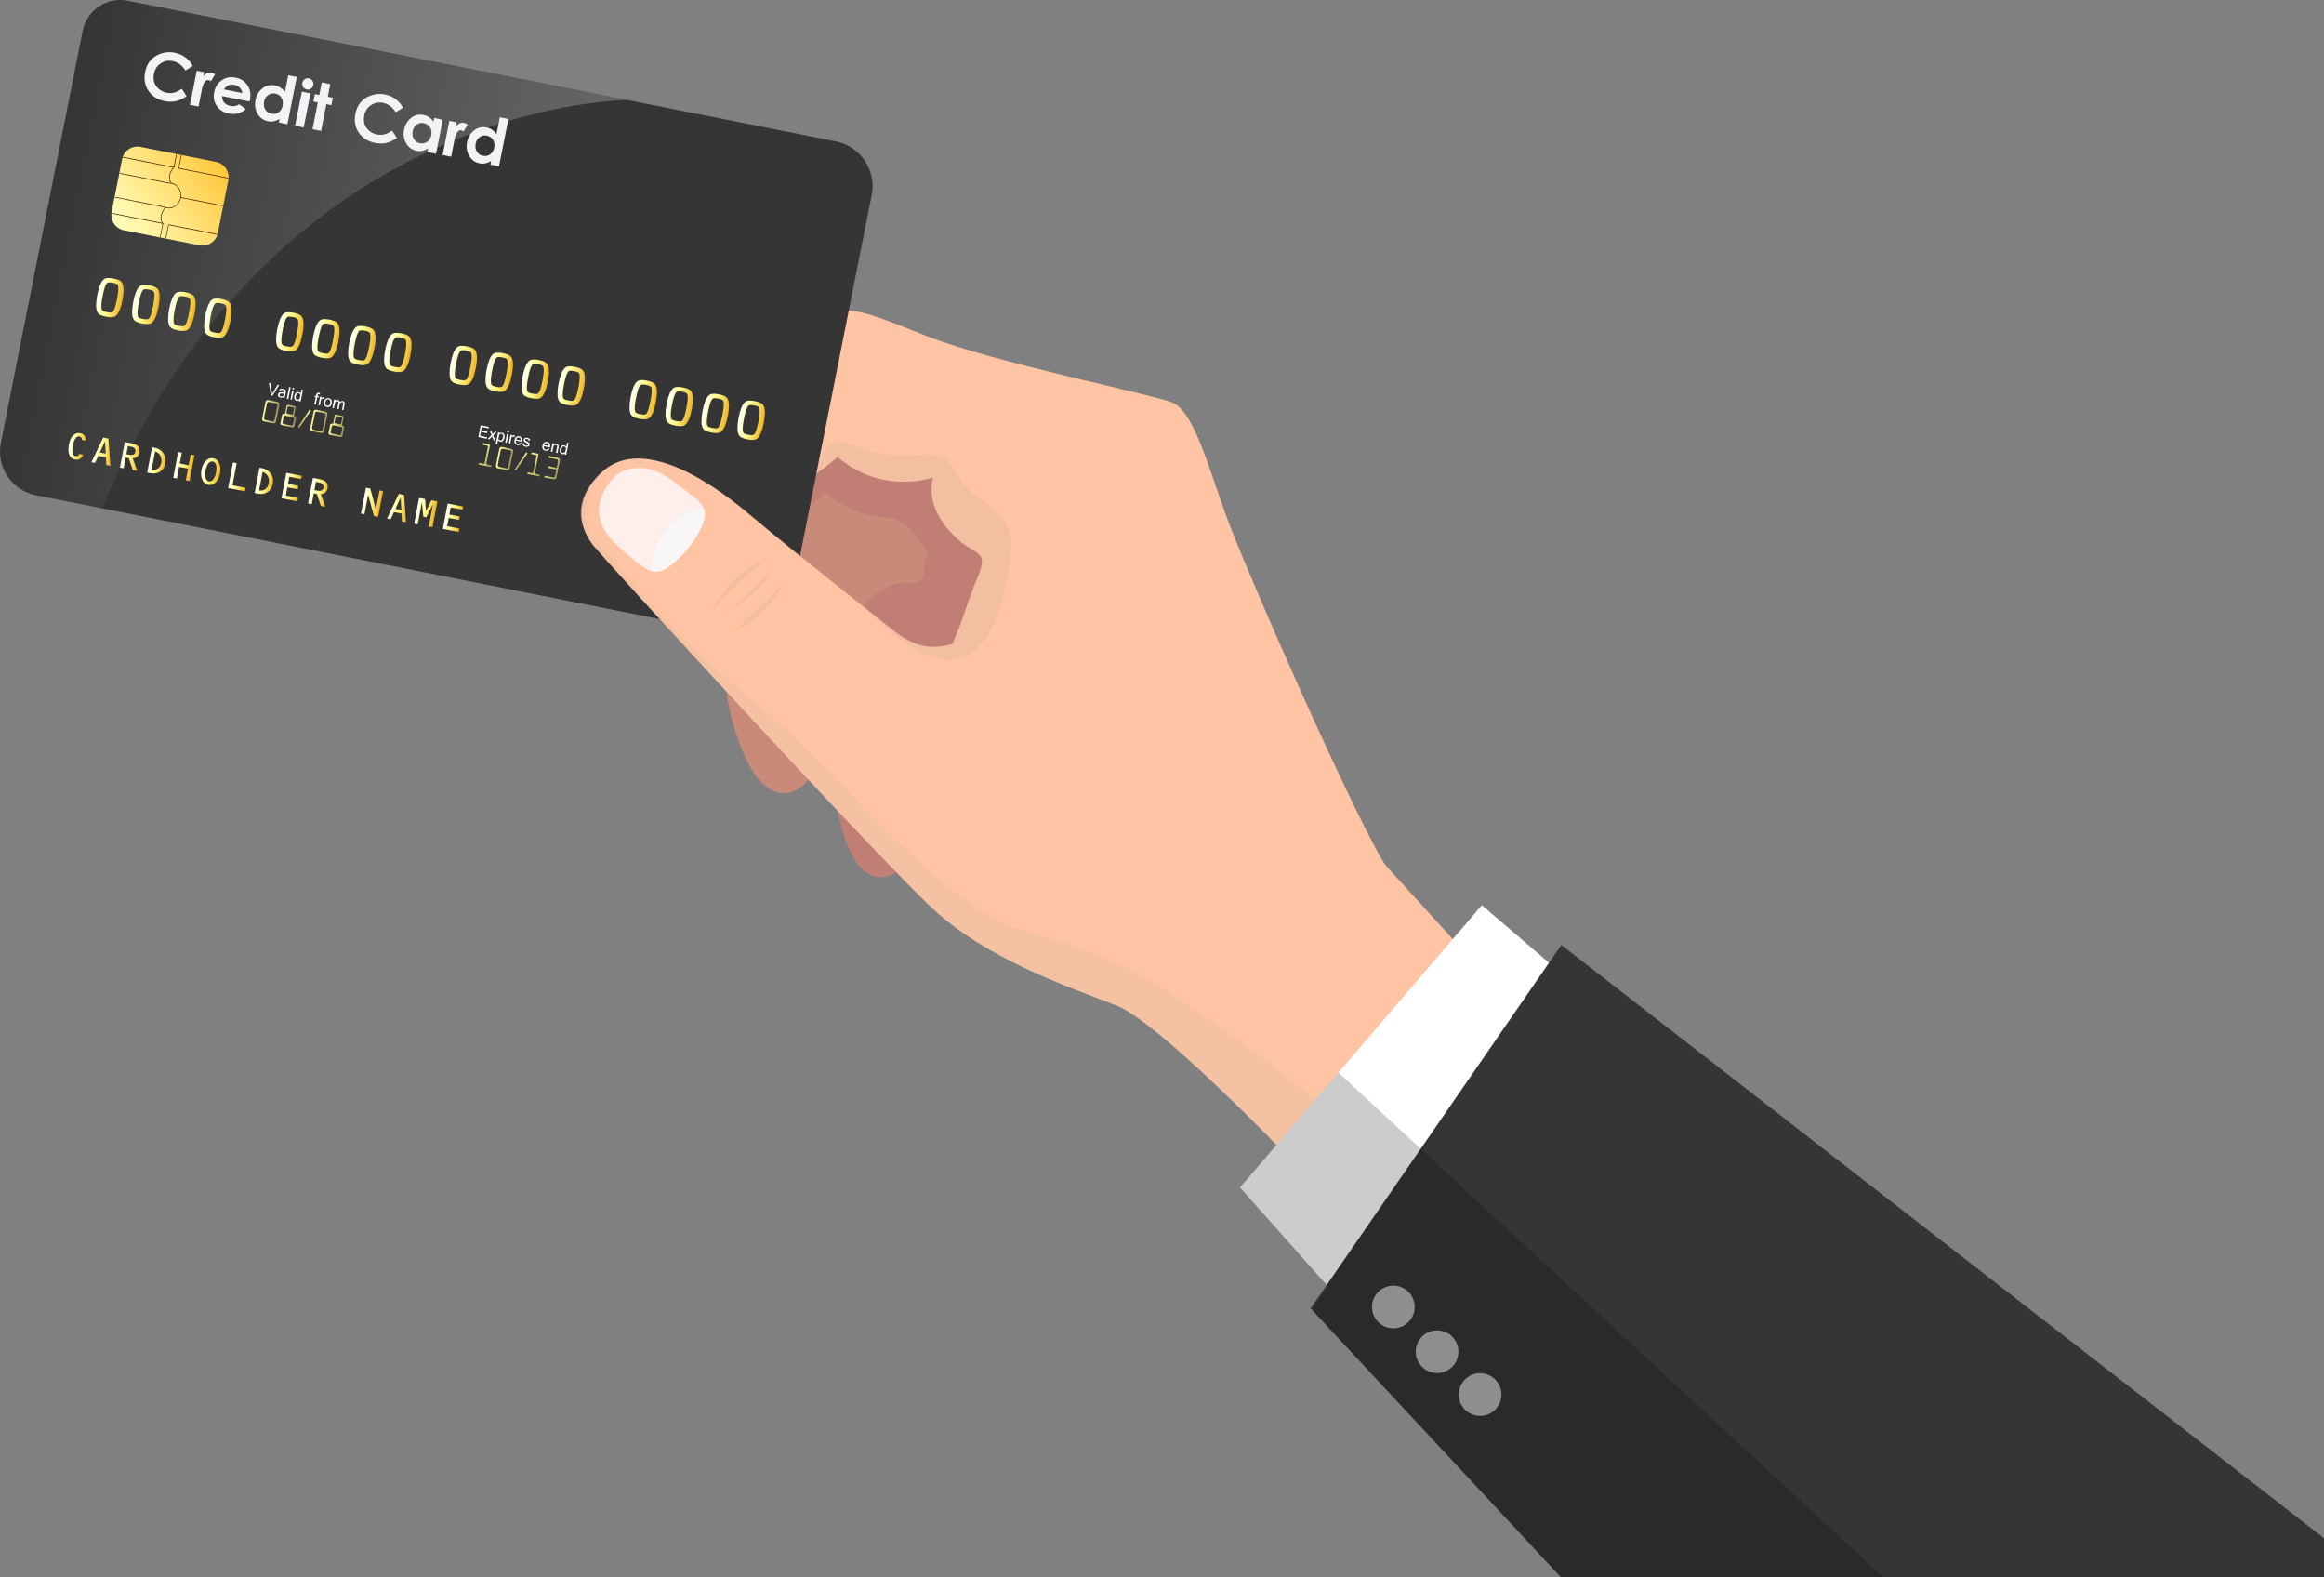 <svg width="311" height="211" viewBox="0 0 311 211" fill="none" xmlns="http://www.w3.org/2000/svg">
<rect x="0" y="0" width="311" height="211" fill="#808080" stroke="none"/>
<path d="M143.918 82.424C143.918 82.424 136.933 87.838 129.765 85.829C129.765 85.829 128.329 98.133 123.669 100.927C123.669 100.927 124.741 115.858 118.716 117.247C112.699 118.645 111.627 105.087 111.627 105.087L109.294 80.797L112.969 73.558L120.391 67.66C120.391 67.66 126.892 64.524 127.225 64.913C127.551 65.302 135.314 67.168 135.909 67.556C136.505 67.953 142.101 71.406 142.537 72.287C142.974 73.168 143.918 82.416 143.918 82.416V82.424Z" fill="#C17E74"/>
<path d="M130.71 71.454C130.781 72.184 124.939 73.899 124.423 74.089C123.51 74.431 123.772 76.296 123.534 77.05C123.026 78.638 121.478 77.757 120.208 78.019C119.502 78.169 118.819 78.479 118.192 78.844C117.049 79.495 115.612 80.519 115.223 81.853C114.413 84.615 113.255 88.243 110.627 89.822C110.627 89.822 111.675 104.626 105.706 106.015C99.736 107.404 97.323 93.466 97.323 93.466L96.394 69.866L100.038 62.683L107.396 56.824C107.396 56.824 113.842 53.713 114.167 54.102C114.493 54.491 122.185 56.332 122.78 56.721C123.367 57.11 128.916 60.531 129.353 61.405C129.781 62.278 130.71 71.438 130.718 71.446L130.71 71.454Z" fill="#C98A79"/>
<path d="M96.744 74.883L99.824 70.97C104.697 71.271 110.476 65.929 110.476 65.929C113.342 68.366 116.334 69.12 118.7 69.231C121.367 69.358 123.343 72.684 124.28 74.224C127.86 73.121 130.718 71.724 130.718 71.724C130.718 71.724 129.456 62.032 129.027 61.166C128.606 60.301 123.153 56.944 122.574 56.563C121.994 56.181 114.421 54.388 114.104 54.007C113.786 53.626 107.428 56.713 107.428 56.713L100.165 62.508L96.553 69.605L96.744 74.875V74.883Z" fill="#C17E74"/>
<path d="M126.693 88.894C126.344 88.552 128.249 84.313 128.416 83.845C129.011 82.154 129.607 80.471 130.202 78.781C130.567 77.749 131.655 75.836 131.361 74.709C131.147 73.915 129.543 73.248 128.845 72.7C126.169 70.573 123.994 67.437 124.844 63.873C124.844 63.873 118.168 66.318 112.08 61.135C112.08 61.135 106.301 66.477 101.427 66.175L90.02 80.662L81.662 71.375L84.059 63.135C84.059 63.135 87.139 56.571 101.872 47.537C113.437 40.449 110.778 39.734 124.114 44.997C132.901 48.466 153.865 52.689 156.778 53.816C159.691 54.935 161.533 61.913 164.065 68.954C166.597 75.994 182.385 111.961 185.981 116.628C189.577 121.288 174.146 135.322 174.146 135.322C174.146 135.322 126.82 89.02 126.685 88.885L126.693 88.894Z" fill="#FFC4A3"/>
<path d="M17.095 0.101L111.857 18.921C115.16 19.58 117.311 22.787 116.652 26.089L106.023 79.598C105.309 83.186 101.824 85.52 98.236 84.805L4.776 66.239C1.561 65.604 -0.527 62.476 0.116 59.269L11.063 4.133C11.618 1.347 14.317 -0.455 17.095 0.101Z" fill="#353535"/>
<path opacity="0.25" d="M84.035 13.396L17.175 0.109C14.397 -0.447 11.698 1.363 11.142 4.141L0.188 59.285C-0.447 62.5 1.641 65.62 4.848 66.255L13.635 68.001C37.163 13.143 84.035 13.396 84.035 13.396Z" fill="url(#paint0_linear_21153_516)"/>
<path d="M63.683 49.212C63.579 49.768 63.452 50.212 63.309 50.562C63.167 50.903 63 51.165 62.809 51.332C62.69 51.435 62.532 51.49 62.317 51.514C62.103 51.53 61.833 51.514 61.508 51.451C61.174 51.387 60.92 51.308 60.73 51.213C60.547 51.117 60.412 50.998 60.333 50.847C60.222 50.633 60.158 50.331 60.158 49.95C60.158 49.569 60.198 49.109 60.301 48.577C60.404 48.038 60.531 47.593 60.674 47.236C60.825 46.879 60.984 46.617 61.166 46.458C61.293 46.355 61.46 46.283 61.666 46.267C61.873 46.243 62.143 46.267 62.476 46.331C62.762 46.386 63 46.458 63.191 46.537C63.373 46.625 63.508 46.72 63.587 46.839C63.73 47.029 63.81 47.331 63.825 47.736C63.841 48.141 63.794 48.633 63.683 49.22V49.212ZM61.619 50.832C61.841 50.871 62 50.887 62.111 50.887C62.222 50.887 62.309 50.847 62.373 50.8C62.476 50.713 62.579 50.53 62.675 50.244C62.77 49.959 62.865 49.569 62.96 49.077C63.048 48.609 63.103 48.228 63.127 47.934C63.151 47.641 63.127 47.418 63.087 47.267C63.063 47.18 62.992 47.109 62.889 47.053C62.786 46.998 62.611 46.95 62.373 46.902C62.135 46.855 61.952 46.839 61.841 46.855C61.722 46.871 61.643 46.91 61.579 46.982C61.476 47.109 61.389 47.307 61.293 47.593C61.206 47.871 61.111 48.244 61.023 48.712C60.944 49.117 60.896 49.458 60.873 49.744C60.849 50.03 60.857 50.244 60.889 50.387C60.912 50.514 60.968 50.601 61.063 50.665C61.158 50.728 61.341 50.784 61.619 50.84V50.832Z" fill="url(#paint1_linear_21153_516)"/>
<path d="M68.493 50.125C68.39 50.681 68.263 51.133 68.12 51.474C67.977 51.816 67.81 52.078 67.62 52.244C67.501 52.347 67.342 52.403 67.128 52.427C66.913 52.443 66.644 52.427 66.318 52.363C65.985 52.3 65.731 52.221 65.54 52.125C65.358 52.03 65.223 51.911 65.143 51.76C65.032 51.546 64.969 51.244 64.969 50.863C64.969 50.482 65.008 50.022 65.111 49.49C65.215 48.95 65.342 48.506 65.484 48.148C65.635 47.791 65.794 47.529 65.977 47.37C66.104 47.267 66.27 47.196 66.477 47.18C66.683 47.156 66.953 47.18 67.286 47.243C67.572 47.299 67.81 47.37 68.001 47.45C68.183 47.537 68.318 47.632 68.406 47.752C68.549 47.942 68.628 48.244 68.644 48.648C68.66 49.053 68.612 49.545 68.501 50.133L68.493 50.125ZM66.429 51.744C66.651 51.784 66.81 51.8 66.929 51.8C67.04 51.8 67.128 51.76 67.191 51.712C67.294 51.625 67.398 51.443 67.493 51.157C67.588 50.871 67.683 50.482 67.779 49.99C67.866 49.522 67.921 49.141 67.945 48.847C67.969 48.553 67.945 48.331 67.906 48.18C67.882 48.093 67.818 48.021 67.715 47.966C67.612 47.91 67.437 47.863 67.199 47.815C66.961 47.767 66.778 47.752 66.667 47.767C66.548 47.783 66.469 47.823 66.405 47.894C66.31 48.021 66.215 48.22 66.12 48.506C66.032 48.783 65.937 49.157 65.85 49.625C65.77 50.03 65.723 50.371 65.699 50.657C65.675 50.943 65.683 51.157 65.715 51.3C65.739 51.427 65.794 51.522 65.889 51.578C65.985 51.641 66.167 51.697 66.445 51.752L66.429 51.744Z" fill="url(#paint2_linear_21153_516)"/>
<path d="M73.311 51.046C73.208 51.601 73.081 52.054 72.938 52.395C72.795 52.737 72.629 52.998 72.438 53.165C72.319 53.268 72.16 53.324 71.946 53.348C71.732 53.364 71.462 53.348 71.136 53.284C70.803 53.221 70.549 53.141 70.358 53.046C70.176 52.951 70.041 52.832 69.962 52.681C69.85 52.467 69.787 52.165 69.787 51.784C69.787 51.403 69.827 50.943 69.93 50.411C70.033 49.871 70.16 49.426 70.303 49.069C70.454 48.712 70.612 48.45 70.795 48.291C70.922 48.188 71.089 48.117 71.295 48.101C71.501 48.077 71.771 48.101 72.105 48.164C72.391 48.22 72.629 48.291 72.819 48.371C73.002 48.458 73.137 48.553 73.224 48.672C73.367 48.863 73.446 49.164 73.462 49.569C73.478 49.974 73.43 50.466 73.319 51.054L73.311 51.046ZM71.247 52.665C71.47 52.705 71.628 52.721 71.748 52.721C71.859 52.721 71.946 52.681 72.01 52.633C72.113 52.546 72.216 52.364 72.311 52.078C72.406 51.792 72.502 51.403 72.597 50.911C72.684 50.443 72.74 50.062 72.764 49.768C72.779 49.474 72.764 49.252 72.724 49.101C72.7 49.014 72.629 48.942 72.533 48.887C72.43 48.831 72.255 48.783 72.017 48.736C71.779 48.688 71.597 48.672 71.486 48.688C71.367 48.704 71.287 48.744 71.224 48.815C71.12 48.942 71.033 49.141 70.938 49.426C70.85 49.704 70.755 50.077 70.668 50.546C70.589 50.95 70.541 51.292 70.517 51.578C70.493 51.863 70.501 52.078 70.533 52.221C70.557 52.348 70.612 52.443 70.708 52.498C70.803 52.562 70.986 52.617 71.263 52.673L71.247 52.665Z" fill="url(#paint3_linear_21153_516)"/>
<path d="M78.129 51.959C78.026 52.514 77.899 52.967 77.756 53.308C77.614 53.65 77.447 53.911 77.256 54.078C77.137 54.181 76.978 54.237 76.764 54.261C76.55 54.277 76.28 54.261 75.954 54.197C75.621 54.134 75.367 54.054 75.177 53.959C74.994 53.864 74.859 53.745 74.78 53.594C74.669 53.38 74.605 53.078 74.605 52.697C74.605 52.316 74.645 51.856 74.748 51.324C74.851 50.784 74.978 50.339 75.121 49.982C75.272 49.625 75.431 49.363 75.613 49.204C75.74 49.101 75.907 49.03 76.113 49.014C76.32 48.99 76.59 49.014 76.923 49.077C77.209 49.133 77.447 49.204 77.637 49.284C77.82 49.371 77.955 49.466 78.034 49.585C78.177 49.776 78.257 50.078 78.272 50.482C78.288 50.887 78.241 51.379 78.129 51.967V51.959ZM76.066 53.578C76.288 53.618 76.447 53.634 76.558 53.634C76.669 53.634 76.756 53.594 76.82 53.546C76.923 53.459 77.018 53.276 77.121 52.991C77.217 52.705 77.312 52.316 77.407 51.824C77.495 51.355 77.55 50.974 77.574 50.681C77.598 50.387 77.574 50.165 77.534 50.014C77.51 49.927 77.447 49.855 77.336 49.8C77.233 49.744 77.058 49.697 76.82 49.649C76.582 49.601 76.399 49.585 76.288 49.601C76.169 49.617 76.09 49.657 76.026 49.728C75.931 49.855 75.835 50.054 75.74 50.339C75.653 50.617 75.558 50.99 75.47 51.459C75.391 51.864 75.343 52.205 75.32 52.491C75.296 52.776 75.304 52.991 75.335 53.134C75.359 53.261 75.415 53.356 75.51 53.411C75.605 53.475 75.788 53.531 76.066 53.586V53.578Z" fill="url(#paint4_linear_21153_516)"/>
<path d="M87.766 53.8C87.663 54.356 87.536 54.808 87.393 55.15C87.25 55.491 87.084 55.753 86.893 55.92C86.774 56.023 86.615 56.078 86.401 56.102C86.186 56.118 85.917 56.102 85.591 56.039C85.258 55.975 85.004 55.896 84.813 55.8C84.631 55.705 84.496 55.586 84.416 55.435C84.305 55.221 84.242 54.919 84.242 54.538C84.242 54.157 84.281 53.697 84.385 53.165C84.488 52.625 84.615 52.181 84.758 51.824C84.909 51.467 85.067 51.205 85.25 51.046C85.377 50.943 85.543 50.871 85.75 50.855C85.956 50.831 86.226 50.855 86.56 50.919C86.845 50.974 87.084 51.046 87.274 51.125C87.457 51.212 87.591 51.308 87.671 51.427C87.814 51.617 87.893 51.919 87.909 52.324C87.925 52.729 87.877 53.221 87.766 53.808V53.8ZM85.702 55.419C85.924 55.459 86.083 55.475 86.194 55.475C86.305 55.475 86.393 55.435 86.456 55.388C86.56 55.3 86.655 55.118 86.758 54.832C86.853 54.546 86.948 54.157 87.044 53.665C87.131 53.197 87.187 52.816 87.21 52.522C87.226 52.228 87.21 52.006 87.171 51.855C87.147 51.768 87.076 51.697 86.972 51.641C86.869 51.586 86.695 51.538 86.456 51.49C86.218 51.443 86.036 51.427 85.924 51.443C85.805 51.459 85.726 51.498 85.663 51.57C85.559 51.697 85.472 51.895 85.377 52.181C85.29 52.459 85.194 52.832 85.107 53.3C85.028 53.705 84.98 54.046 84.956 54.332C84.932 54.618 84.94 54.832 84.972 54.975C84.996 55.102 85.051 55.189 85.147 55.253C85.242 55.316 85.424 55.372 85.702 55.428V55.419Z" fill="url(#paint5_linear_21153_516)"/>
<path d="M92.584 54.713C92.481 55.269 92.354 55.713 92.211 56.063C92.068 56.404 91.902 56.666 91.711 56.833C91.592 56.936 91.433 56.991 91.219 57.015C91.005 57.031 90.735 57.015 90.409 56.952C90.076 56.888 89.822 56.809 89.632 56.714C89.449 56.618 89.314 56.499 89.235 56.348C89.124 56.134 89.06 55.832 89.06 55.451C89.06 55.07 89.1 54.61 89.203 54.078C89.306 53.538 89.433 53.094 89.576 52.737C89.727 52.379 89.885 52.117 90.068 51.959C90.195 51.855 90.362 51.784 90.568 51.768C90.775 51.744 91.044 51.768 91.378 51.832C91.664 51.887 91.902 51.959 92.092 52.038C92.275 52.125 92.41 52.221 92.489 52.34C92.632 52.53 92.711 52.832 92.727 53.237C92.743 53.642 92.695 54.134 92.584 54.721V54.713ZM90.521 56.333C90.743 56.372 90.902 56.388 91.013 56.388C91.124 56.388 91.211 56.348 91.275 56.301C91.378 56.213 91.481 56.031 91.576 55.745C91.672 55.459 91.767 55.07 91.862 54.578C91.949 54.11 92.005 53.729 92.029 53.435C92.053 53.142 92.029 52.919 91.989 52.768C91.965 52.681 91.894 52.61 91.791 52.554C91.687 52.498 91.513 52.451 91.275 52.403C91.037 52.356 90.854 52.34 90.743 52.356C90.624 52.371 90.544 52.411 90.481 52.483C90.378 52.61 90.29 52.808 90.195 53.094C90.108 53.372 90.013 53.745 89.925 54.213C89.846 54.618 89.798 54.959 89.774 55.245C89.751 55.531 89.758 55.745 89.79 55.888C89.814 56.015 89.87 56.102 89.965 56.166C90.06 56.229 90.243 56.285 90.521 56.34V56.333Z" fill="url(#paint6_linear_21153_516)"/>
<path d="M97.395 55.634C97.292 56.19 97.165 56.642 97.022 56.983C96.879 57.325 96.712 57.587 96.522 57.753C96.403 57.856 96.244 57.912 96.029 57.936C95.815 57.952 95.545 57.936 95.22 57.872C94.886 57.809 94.632 57.73 94.442 57.634C94.259 57.539 94.124 57.42 94.045 57.269C93.934 57.055 93.87 56.753 93.87 56.372C93.87 55.991 93.91 55.531 94.013 54.999C94.116 54.459 94.243 54.015 94.386 53.657C94.537 53.3 94.696 53.038 94.879 52.88C95.005 52.776 95.172 52.705 95.379 52.689C95.585 52.665 95.855 52.689 96.188 52.752C96.474 52.808 96.712 52.88 96.903 52.959C97.085 53.046 97.22 53.141 97.307 53.261C97.45 53.451 97.53 53.753 97.546 54.157C97.561 54.562 97.514 55.054 97.403 55.642L97.395 55.634ZM95.331 57.253C95.553 57.293 95.712 57.309 95.831 57.309C95.942 57.309 96.029 57.269 96.093 57.221C96.196 57.134 96.291 56.952 96.395 56.666C96.49 56.38 96.585 55.991 96.68 55.499C96.768 55.031 96.823 54.65 96.847 54.356C96.871 54.062 96.847 53.84 96.807 53.689C96.784 53.602 96.72 53.53 96.617 53.475C96.514 53.419 96.339 53.372 96.101 53.324C95.863 53.276 95.68 53.261 95.569 53.276C95.45 53.292 95.371 53.332 95.307 53.403C95.212 53.53 95.117 53.729 95.021 54.015C94.934 54.292 94.847 54.666 94.751 55.134C94.672 55.539 94.624 55.88 94.601 56.166C94.577 56.452 94.585 56.666 94.617 56.809C94.64 56.936 94.696 57.023 94.791 57.087C94.886 57.15 95.069 57.206 95.347 57.261L95.331 57.253Z" fill="url(#paint7_linear_21153_516)"/>
<path d="M102.213 56.547C102.11 57.102 101.983 57.555 101.84 57.896C101.697 58.237 101.53 58.499 101.34 58.666C101.221 58.769 101.062 58.825 100.848 58.849C100.633 58.865 100.363 58.849 100.038 58.785C99.705 58.722 99.451 58.642 99.26 58.547C99.078 58.452 98.943 58.333 98.863 58.182C98.752 57.968 98.689 57.666 98.689 57.285C98.689 56.904 98.728 56.444 98.832 55.912C98.935 55.372 99.062 54.928 99.205 54.57C99.355 54.213 99.514 53.951 99.697 53.792C99.824 53.689 99.99 53.618 100.197 53.602C100.403 53.578 100.673 53.602 101.006 53.665C101.292 53.721 101.53 53.792 101.721 53.872C101.903 53.959 102.038 54.054 102.118 54.173C102.261 54.364 102.34 54.666 102.356 55.07C102.372 55.475 102.324 55.967 102.213 56.555V56.547ZM100.149 58.166C100.371 58.206 100.53 58.222 100.641 58.222C100.752 58.222 100.84 58.182 100.903 58.134C101.006 58.047 101.102 57.864 101.205 57.579C101.3 57.293 101.395 56.904 101.491 56.412C101.578 55.944 101.634 55.562 101.649 55.269C101.673 54.975 101.649 54.753 101.61 54.602C101.586 54.515 101.522 54.443 101.419 54.388C101.316 54.332 101.141 54.285 100.903 54.237C100.665 54.189 100.483 54.173 100.371 54.189C100.252 54.205 100.173 54.245 100.109 54.316C100.006 54.443 99.919 54.642 99.824 54.928C99.736 55.205 99.641 55.578 99.554 56.047C99.474 56.452 99.427 56.793 99.403 57.079C99.379 57.364 99.387 57.579 99.419 57.722C99.443 57.849 99.498 57.944 99.594 57.999C99.689 58.063 99.871 58.118 100.149 58.174V58.166Z" fill="url(#paint8_linear_21153_516)"/>
<path d="M16.389 40.139C16.286 40.695 16.159 41.139 16.016 41.489C15.873 41.83 15.706 42.092 15.516 42.259C15.397 42.362 15.238 42.417 15.024 42.441C14.809 42.457 14.539 42.441 14.214 42.378C13.88 42.314 13.627 42.235 13.436 42.139C13.254 42.044 13.118 41.925 13.039 41.774C12.928 41.56 12.864 41.258 12.864 40.877C12.864 40.496 12.904 40.036 13.007 39.504C13.111 38.964 13.238 38.52 13.38 38.163C13.531 37.806 13.69 37.544 13.873 37.385C14 37.282 14.166 37.21 14.373 37.194C14.579 37.17 14.849 37.194 15.182 37.258C15.468 37.313 15.706 37.385 15.897 37.464C16.079 37.551 16.214 37.647 16.294 37.766C16.436 37.956 16.516 38.258 16.532 38.663C16.548 39.068 16.5 39.56 16.389 40.147V40.139ZM14.325 41.758C14.547 41.798 14.706 41.814 14.817 41.814C14.928 41.814 15.016 41.774 15.079 41.727C15.182 41.639 15.286 41.457 15.381 41.171C15.476 40.885 15.571 40.496 15.667 40.004C15.754 39.536 15.809 39.155 15.833 38.861C15.857 38.568 15.833 38.345 15.794 38.194C15.77 38.107 15.698 38.036 15.595 37.98C15.492 37.925 15.317 37.877 15.079 37.829C14.841 37.782 14.659 37.766 14.547 37.782C14.428 37.797 14.349 37.837 14.285 37.909C14.182 38.036 14.095 38.234 14 38.52C13.912 38.798 13.817 39.171 13.73 39.639C13.65 40.044 13.603 40.385 13.579 40.671C13.555 40.957 13.563 41.171 13.595 41.314C13.619 41.441 13.674 41.528 13.769 41.592C13.865 41.655 14.047 41.711 14.325 41.766V41.758Z" fill="url(#paint9_linear_21153_516)"/>
<path d="M21.207 41.052C21.104 41.608 20.977 42.06 20.834 42.401C20.691 42.743 20.524 43.005 20.334 43.171C20.215 43.275 20.056 43.33 19.842 43.354C19.628 43.37 19.358 43.354 19.032 43.291C18.699 43.227 18.445 43.148 18.254 43.052C18.064 42.957 17.937 42.838 17.857 42.687C17.746 42.473 17.683 42.171 17.683 41.79C17.683 41.409 17.722 40.949 17.826 40.417C17.929 39.877 18.056 39.433 18.199 39.075C18.349 38.718 18.508 38.456 18.691 38.298C18.818 38.194 18.985 38.123 19.191 38.107C19.397 38.083 19.667 38.107 20 38.171C20.286 38.226 20.524 38.298 20.715 38.377C20.898 38.464 21.032 38.559 21.12 38.679C21.263 38.869 21.342 39.171 21.358 39.576C21.374 39.98 21.326 40.473 21.215 41.06L21.207 41.052ZM19.143 42.671C19.366 42.711 19.524 42.727 19.643 42.727C19.755 42.727 19.842 42.687 19.905 42.64C20.009 42.552 20.112 42.37 20.207 42.084C20.302 41.798 20.397 41.409 20.493 40.917C20.58 40.449 20.636 40.068 20.659 39.774C20.683 39.48 20.659 39.258 20.62 39.107C20.596 39.02 20.524 38.949 20.429 38.893C20.326 38.837 20.151 38.79 19.913 38.742C19.675 38.694 19.492 38.679 19.381 38.694C19.262 38.71 19.175 38.75 19.119 38.822C19.024 38.949 18.929 39.147 18.834 39.433C18.746 39.711 18.651 40.084 18.564 40.552C18.484 40.957 18.437 41.298 18.413 41.584C18.389 41.87 18.397 42.084 18.429 42.227C18.453 42.354 18.508 42.449 18.604 42.505C18.699 42.568 18.881 42.624 19.159 42.679L19.143 42.671Z" fill="url(#paint10_linear_21153_516)"/>
<path d="M26.026 41.973C25.922 42.528 25.795 42.981 25.652 43.322C25.51 43.664 25.343 43.925 25.152 44.092C25.033 44.195 24.875 44.251 24.66 44.275C24.446 44.291 24.176 44.275 23.851 44.211C23.517 44.148 23.263 44.068 23.073 43.973C22.89 43.878 22.755 43.759 22.676 43.608C22.565 43.394 22.501 43.092 22.501 42.711C22.501 42.33 22.541 41.87 22.644 41.338C22.747 40.798 22.874 40.353 23.017 39.996C23.168 39.639 23.327 39.377 23.509 39.226C23.636 39.123 23.803 39.052 24.009 39.036C24.216 39.012 24.486 39.036 24.819 39.099C25.105 39.155 25.343 39.226 25.533 39.306C25.716 39.393 25.851 39.488 25.938 39.607C26.081 39.798 26.16 40.099 26.176 40.504C26.192 40.909 26.145 41.401 26.034 41.989L26.026 41.973ZM23.962 43.592C24.184 43.632 24.343 43.648 24.462 43.648C24.573 43.648 24.66 43.608 24.724 43.56C24.827 43.473 24.922 43.291 25.025 43.005C25.121 42.719 25.216 42.33 25.311 41.838C25.398 41.37 25.454 40.989 25.478 40.695C25.494 40.401 25.478 40.179 25.438 40.028C25.414 39.941 25.343 39.869 25.248 39.814C25.145 39.758 24.97 39.711 24.732 39.663C24.494 39.615 24.311 39.599 24.2 39.615C24.081 39.631 24.001 39.671 23.938 39.742C23.835 39.869 23.747 40.068 23.652 40.353C23.565 40.631 23.47 41.004 23.382 41.473C23.303 41.877 23.255 42.219 23.231 42.505C23.208 42.79 23.216 43.005 23.247 43.148C23.271 43.275 23.327 43.37 23.422 43.425C23.517 43.489 23.7 43.544 23.978 43.6L23.962 43.592Z" fill="url(#paint11_linear_21153_516)"/>
<path d="M30.844 42.886C30.741 43.441 30.613 43.894 30.471 44.235C30.328 44.576 30.161 44.838 29.971 45.005C29.852 45.108 29.693 45.164 29.478 45.188C29.264 45.203 28.994 45.188 28.669 45.124C28.335 45.061 28.081 44.981 27.891 44.886C27.708 44.791 27.573 44.672 27.494 44.521C27.383 44.306 27.319 44.005 27.319 43.624C27.319 43.243 27.359 42.782 27.462 42.251C27.565 41.711 27.692 41.266 27.835 40.909C27.986 40.552 28.145 40.29 28.327 40.131C28.454 40.028 28.621 39.957 28.828 39.941C29.034 39.917 29.304 39.941 29.637 40.004C29.923 40.06 30.161 40.131 30.352 40.211C30.534 40.298 30.669 40.393 30.748 40.512C30.891 40.703 30.971 41.004 30.987 41.409C31.003 41.814 30.955 42.306 30.844 42.894V42.886ZM28.78 44.505C29.002 44.545 29.161 44.56 29.272 44.56C29.383 44.56 29.471 44.521 29.534 44.473C29.637 44.386 29.732 44.203 29.836 43.918C29.931 43.632 30.026 43.243 30.121 42.751C30.209 42.282 30.264 41.901 30.288 41.608C30.312 41.314 30.288 41.092 30.248 40.941C30.225 40.854 30.153 40.782 30.05 40.727C29.947 40.671 29.772 40.623 29.534 40.576C29.296 40.528 29.113 40.512 29.002 40.528C28.883 40.544 28.804 40.584 28.74 40.655C28.645 40.782 28.55 40.981 28.454 41.266C28.367 41.544 28.272 41.917 28.185 42.386C28.105 42.79 28.058 43.132 28.034 43.417C28.01 43.703 28.018 43.918 28.05 44.06C28.073 44.187 28.129 44.283 28.224 44.338C28.32 44.402 28.502 44.457 28.78 44.513V44.505Z" fill="url(#paint12_linear_21153_516)"/>
<path d="M40.472 44.719C40.369 45.275 40.242 45.727 40.099 46.069C39.956 46.41 39.79 46.672 39.599 46.839C39.48 46.942 39.321 46.998 39.107 47.021C38.893 47.037 38.623 47.021 38.297 46.958C37.964 46.894 37.71 46.815 37.52 46.72C37.337 46.624 37.202 46.505 37.123 46.355C37.011 46.14 36.948 45.839 36.948 45.458C36.948 45.077 36.988 44.616 37.091 44.084C37.194 43.545 37.321 43.1 37.464 42.743C37.615 42.386 37.773 42.124 37.956 41.965C38.083 41.862 38.25 41.79 38.456 41.774C38.663 41.751 38.932 41.774 39.266 41.838C39.552 41.894 39.79 41.965 39.98 42.044C40.163 42.132 40.298 42.227 40.377 42.346C40.52 42.536 40.599 42.838 40.615 43.243C40.631 43.648 40.584 44.14 40.472 44.727V44.719ZM38.408 46.339C38.631 46.378 38.789 46.394 38.901 46.394C39.012 46.394 39.099 46.355 39.163 46.307C39.266 46.22 39.361 46.037 39.464 45.751C39.559 45.465 39.655 45.077 39.75 44.584C39.837 44.116 39.893 43.735 39.917 43.441C39.933 43.148 39.917 42.925 39.877 42.775C39.853 42.687 39.782 42.616 39.679 42.56C39.575 42.505 39.401 42.457 39.163 42.41C38.925 42.362 38.742 42.346 38.631 42.362C38.512 42.378 38.432 42.417 38.369 42.489C38.266 42.616 38.178 42.814 38.083 43.1C37.996 43.378 37.901 43.751 37.813 44.219C37.734 44.624 37.686 44.965 37.662 45.251C37.639 45.537 37.647 45.751 37.678 45.894C37.702 46.021 37.758 46.108 37.853 46.172C37.948 46.236 38.131 46.291 38.408 46.347V46.339Z" fill="url(#paint13_linear_21153_516)"/>
<path d="M45.291 45.64C45.187 46.196 45.06 46.64 44.917 46.99C44.775 47.331 44.608 47.593 44.417 47.76C44.298 47.863 44.14 47.918 43.925 47.942C43.711 47.958 43.441 47.942 43.116 47.879C42.782 47.815 42.528 47.736 42.338 47.641C42.155 47.545 42.02 47.426 41.941 47.275C41.83 47.061 41.766 46.759 41.766 46.378C41.766 45.997 41.806 45.537 41.909 45.005C42.012 44.465 42.139 44.021 42.282 43.664C42.433 43.306 42.592 43.044 42.774 42.886C42.901 42.782 43.068 42.711 43.274 42.695C43.481 42.671 43.751 42.695 44.084 42.759C44.37 42.814 44.608 42.886 44.798 42.965C44.981 43.052 45.116 43.148 45.195 43.267C45.338 43.457 45.418 43.759 45.434 44.164C45.449 44.569 45.402 45.061 45.291 45.648V45.64ZM43.227 47.26C43.449 47.299 43.608 47.315 43.719 47.315C43.83 47.315 43.917 47.275 43.981 47.228C44.084 47.14 44.187 46.958 44.282 46.672C44.378 46.386 44.473 45.997 44.568 45.505C44.656 45.037 44.711 44.656 44.735 44.362C44.759 44.069 44.735 43.846 44.695 43.695C44.671 43.608 44.608 43.537 44.505 43.481C44.401 43.425 44.227 43.378 43.989 43.33C43.751 43.283 43.568 43.267 43.457 43.283C43.338 43.298 43.251 43.338 43.195 43.41C43.092 43.537 43.005 43.735 42.909 44.021C42.822 44.299 42.727 44.672 42.639 45.14C42.56 45.545 42.512 45.886 42.489 46.172C42.465 46.458 42.473 46.672 42.504 46.815C42.528 46.942 42.584 47.029 42.679 47.093C42.774 47.156 42.957 47.212 43.235 47.267L43.227 47.26Z" fill="url(#paint14_linear_21153_516)"/>
<path d="M50.109 46.553C50.006 47.109 49.879 47.553 49.736 47.902C49.593 48.244 49.426 48.506 49.236 48.672C49.117 48.776 48.958 48.831 48.744 48.855C48.529 48.871 48.259 48.855 47.934 48.791C47.601 48.728 47.347 48.649 47.156 48.553C46.966 48.458 46.839 48.339 46.759 48.188C46.648 47.974 46.584 47.672 46.584 47.291C46.584 46.91 46.624 46.45 46.727 45.918C46.831 45.378 46.958 44.934 47.1 44.577C47.251 44.219 47.41 43.957 47.593 43.799C47.72 43.695 47.886 43.624 48.093 43.608C48.299 43.584 48.569 43.608 48.902 43.672C49.188 43.727 49.426 43.799 49.617 43.878C49.799 43.965 49.934 44.06 50.022 44.18C50.164 44.37 50.244 44.672 50.26 45.077C50.276 45.481 50.228 45.974 50.117 46.561L50.109 46.553ZM48.045 48.172C48.267 48.212 48.426 48.228 48.545 48.228C48.656 48.228 48.744 48.188 48.807 48.141C48.91 48.053 49.006 47.871 49.109 47.585C49.204 47.299 49.299 46.91 49.395 46.418C49.482 45.95 49.537 45.569 49.561 45.275C49.585 44.981 49.561 44.759 49.522 44.608C49.498 44.521 49.434 44.45 49.331 44.394C49.228 44.338 49.053 44.291 48.815 44.243C48.577 44.196 48.394 44.18 48.283 44.196C48.164 44.211 48.085 44.251 48.021 44.322C47.926 44.45 47.831 44.648 47.736 44.934C47.648 45.212 47.561 45.585 47.466 46.053C47.386 46.458 47.339 46.799 47.315 47.085C47.291 47.371 47.299 47.585 47.331 47.728C47.355 47.855 47.418 47.95 47.505 48.006C47.601 48.069 47.783 48.125 48.061 48.18L48.045 48.172Z" fill="url(#paint15_linear_21153_516)"/>
<path d="M54.927 47.474C54.824 48.029 54.697 48.482 54.554 48.823C54.411 49.164 54.245 49.426 54.054 49.593C53.935 49.696 53.776 49.752 53.562 49.776C53.347 49.792 53.078 49.776 52.752 49.712C52.419 49.649 52.165 49.569 51.974 49.474C51.792 49.379 51.657 49.26 51.577 49.109C51.466 48.895 51.403 48.593 51.403 48.212C51.403 47.831 51.443 47.371 51.546 46.839C51.649 46.299 51.776 45.855 51.919 45.497C52.07 45.14 52.228 44.878 52.411 44.719C52.538 44.608 52.705 44.545 52.911 44.529C53.117 44.505 53.387 44.529 53.721 44.592C54.006 44.648 54.245 44.719 54.435 44.799C54.618 44.886 54.752 44.981 54.832 45.1C54.975 45.291 55.054 45.593 55.07 45.997C55.086 46.402 55.038 46.894 54.927 47.482V47.474ZM52.863 49.093C53.086 49.133 53.244 49.149 53.355 49.149C53.467 49.149 53.554 49.109 53.617 49.061C53.721 48.974 53.816 48.791 53.919 48.506C54.014 48.22 54.11 47.831 54.205 47.339C54.292 46.87 54.348 46.489 54.364 46.196C54.387 45.902 54.364 45.68 54.324 45.529C54.3 45.442 54.237 45.37 54.133 45.315C54.03 45.259 53.856 45.212 53.617 45.164C53.379 45.116 53.197 45.1 53.086 45.116C52.967 45.132 52.887 45.172 52.824 45.243C52.721 45.37 52.633 45.569 52.538 45.855C52.451 46.132 52.355 46.505 52.268 46.974C52.189 47.379 52.141 47.72 52.117 48.006C52.093 48.291 52.101 48.506 52.133 48.649C52.157 48.776 52.212 48.871 52.308 48.926C52.403 48.99 52.586 49.045 52.863 49.101V49.093Z" fill="url(#paint16_linear_21153_516)"/>
<path d="M11.467 58.944L10.952 58.849C10.967 58.722 10.944 58.618 10.888 58.547C10.832 58.468 10.737 58.42 10.618 58.396C10.42 58.356 10.245 58.444 10.102 58.642C9.959 58.841 9.84 59.15 9.761 59.571C9.674 60.008 9.666 60.357 9.721 60.603C9.777 60.849 9.912 61 10.11 61.032C10.237 61.055 10.34 61.039 10.436 60.984C10.523 60.928 10.579 60.841 10.61 60.73L11.126 60.825C11.047 61.079 10.912 61.262 10.721 61.381C10.531 61.5 10.309 61.532 10.062 61.484C9.682 61.413 9.42 61.198 9.277 60.849C9.134 60.5 9.118 60.023 9.229 59.444C9.332 58.912 9.515 58.515 9.785 58.253C10.055 57.991 10.372 57.888 10.729 57.96C10.983 58.007 11.182 58.118 11.309 58.301C11.444 58.475 11.499 58.698 11.476 58.96L11.467 58.944Z" fill="url(#paint17_linear_21153_516)"/>
<path d="M13.809 58.539L14.508 58.674L14.77 62.325L14.23 62.222L14.174 61.175L13.158 60.984L12.714 61.937L12.229 61.841L13.809 58.539ZM14.047 59.047L13.357 60.539L14.15 60.69L14.055 59.047H14.047Z" fill="url(#paint18_linear_21153_516)"/>
<path d="M16.698 59.142L17.635 59.317C18.04 59.396 18.326 59.531 18.5 59.738C18.667 59.936 18.723 60.206 18.659 60.532C18.611 60.785 18.508 60.976 18.358 61.103C18.207 61.238 18.008 61.301 17.762 61.309L18.366 63L17.77 62.889L17.238 61.294L16.818 61.214L16.548 62.651L16.055 62.556L16.706 59.134L16.698 59.142ZM17.111 59.674L16.905 60.77L17.286 60.841C17.532 60.889 17.723 60.881 17.857 60.817C17.992 60.754 18.08 60.635 18.111 60.452C18.151 60.254 18.111 60.095 18.016 59.984C17.913 59.873 17.738 59.793 17.476 59.738L17.103 59.666L17.111 59.674Z" fill="url(#paint19_linear_21153_516)"/>
<path d="M20.35 59.841L20.731 59.913C21.223 60.008 21.604 60.254 21.866 60.651C22.136 61.056 22.223 61.492 22.128 61.976C22.033 62.484 21.802 62.858 21.437 63.096C21.072 63.334 20.628 63.405 20.104 63.302L19.699 63.223L20.342 59.833L20.35 59.841ZM20.763 60.381L20.286 62.873C20.612 62.921 20.89 62.865 21.128 62.691C21.366 62.516 21.517 62.262 21.58 61.929C21.644 61.572 21.604 61.254 21.461 60.976C21.31 60.698 21.08 60.5 20.763 60.389V60.381Z" fill="url(#paint20_linear_21153_516)"/>
<path d="M23.843 60.476L24.335 60.571L24.057 62.016L25.256 62.246L25.533 60.801L26.026 60.897L25.367 64.35L24.875 64.254L25.168 62.699L23.97 62.468L23.676 64.024L23.184 63.929L23.843 60.476Z" fill="url(#paint21_linear_21153_516)"/>
<path d="M29.447 63.326C29.343 63.849 29.145 64.254 28.851 64.54C28.558 64.826 28.224 64.937 27.867 64.865C27.51 64.794 27.248 64.572 27.073 64.199C26.899 63.826 26.867 63.373 26.962 62.849C27.065 62.325 27.264 61.921 27.557 61.635C27.859 61.349 28.184 61.238 28.542 61.309C28.899 61.381 29.169 61.603 29.335 61.976C29.51 62.349 29.542 62.802 29.439 63.326H29.447ZM27.954 64.405C28.169 64.445 28.359 64.358 28.534 64.143C28.708 63.929 28.835 63.619 28.915 63.206C28.994 62.794 28.994 62.46 28.915 62.198C28.835 61.936 28.685 61.786 28.47 61.746C28.256 61.706 28.065 61.794 27.891 62C27.716 62.214 27.597 62.524 27.518 62.937C27.438 63.349 27.438 63.683 27.518 63.945C27.597 64.207 27.748 64.358 27.962 64.397L27.954 64.405Z" fill="url(#paint22_linear_21153_516)"/>
<path d="M31.185 61.873L31.677 61.968L31.114 64.929L32.868 65.262L32.781 65.723L30.526 65.294L31.177 61.873H31.185Z" fill="url(#paint23_linear_21153_516)"/>
<path d="M34.733 62.58L35.114 62.651C35.606 62.746 35.98 62.992 36.249 63.389C36.519 63.794 36.607 64.231 36.511 64.715C36.416 65.223 36.186 65.596 35.821 65.834C35.456 66.072 35.011 66.144 34.487 66.04L34.082 65.961L34.725 62.572L34.733 62.58ZM35.146 63.119L34.67 65.612C34.995 65.659 35.273 65.604 35.511 65.429C35.749 65.254 35.9 65.001 35.964 64.667C36.027 64.31 35.987 63.992 35.844 63.715C35.694 63.437 35.464 63.238 35.146 63.127V63.119Z" fill="url(#paint24_linear_21153_516)"/>
<path d="M38.313 63.262L40.377 63.659L40.298 64.088L38.726 63.786L38.544 64.738L39.925 65L39.837 65.453L38.456 65.191L38.25 66.294L39.877 66.604L39.79 67.064L37.67 66.659L38.313 63.27V63.262Z" fill="url(#paint25_linear_21153_516)"/>
<path d="M41.869 63.937L42.806 64.112C43.211 64.191 43.497 64.326 43.671 64.532C43.838 64.731 43.894 65.001 43.83 65.326C43.782 65.58 43.679 65.771 43.528 65.898C43.378 66.033 43.179 66.096 42.933 66.104L43.536 67.795L42.941 67.684L42.409 66.088L41.989 66.009L41.719 67.445L41.226 67.35L41.877 63.929L41.869 63.937ZM42.282 64.469L42.076 65.564L42.457 65.636C42.703 65.683 42.893 65.675 43.028 65.612C43.163 65.548 43.251 65.429 43.282 65.247C43.322 65.048 43.282 64.89 43.187 64.778C43.092 64.667 42.909 64.588 42.647 64.54L42.274 64.469H42.282Z" fill="url(#paint26_linear_21153_516)"/>
<path d="M48.958 65.255L49.553 65.366L50.299 68.176L50.792 65.604L51.268 65.691L50.609 69.144L50.038 69.033L49.267 66.199L48.775 68.795L48.307 68.708L48.966 65.255H48.958Z" fill="url(#paint27_linear_21153_516)"/>
<path d="M53.371 66.072L54.07 66.207L54.332 69.859L53.792 69.755L53.736 68.707L52.721 68.517L52.276 69.469L51.792 69.374L53.371 66.08V66.072ZM53.609 66.58L52.919 68.073L53.713 68.223L53.617 66.58H53.609Z" fill="url(#paint28_linear_21153_516)"/>
<path d="M56.078 66.612L56.88 66.763L57.015 68.366L57.729 66.93L58.531 67.08L57.872 70.533L57.38 70.438L57.944 67.477L57.054 69.208L56.65 69.128L56.459 67.176L55.896 70.144L55.427 70.057L56.086 66.604L56.078 66.612Z" fill="url(#paint29_linear_21153_516)"/>
<path d="M59.896 67.366L61.968 67.763L61.889 68.192L60.317 67.89L60.135 68.843L61.516 69.105L61.428 69.557L60.047 69.295L59.841 70.398L61.468 70.708L61.381 71.168L59.261 70.764L59.904 67.374L59.896 67.366Z" fill="url(#paint30_linear_21153_516)"/>
<path d="M28.911 21.66L18.797 19.651C17.666 19.427 16.567 20.162 16.343 21.293L14.941 28.354C14.716 29.485 15.451 30.584 16.582 30.809L26.696 32.817C27.827 33.041 28.925 32.306 29.15 31.176L30.552 24.114C30.777 22.983 30.042 21.884 28.911 21.66Z" fill="url(#paint31_linear_21153_516)"/>
<path d="M16.436 21.08L23.263 22.438L23.287 22.35L16.452 20.985L16.436 21.08Z" fill="#3F1C00"/>
<path d="M23.319 22.398L23.668 20.62L23.588 20.604L23.231 22.382L23.319 22.398Z" fill="#3F1C00"/>
<path d="M30.566 23.787L23.922 22.469L23.906 22.557L30.55 23.874L30.566 23.787Z" fill="#3F1C00"/>
<path d="M23.954 22.517L24.311 20.739L24.232 20.723L23.874 22.501L23.954 22.517Z" fill="#3F1C00"/>
<path d="M14.944 28.582L21.802 29.947L21.818 29.86L14.96 28.494L14.944 28.582Z" fill="#3F1C00"/>
<path d="M21.771 29.891L21.406 31.709L21.485 31.725L21.85 29.915L21.771 29.891Z" fill="#3F1C00"/>
<path d="M29.074 31.312L22.564 30.018L22.549 30.106L29.05 31.399L29.074 31.312Z" fill="#3F1C00"/>
<path d="M22.517 30.05L22.152 31.868L22.231 31.884L22.596 30.066L22.517 30.05Z" fill="#3F1C00"/>
<path d="M22.993 24.486C22.874 24.462 22.755 24.454 22.636 24.462V24.549C22.747 24.549 22.866 24.549 22.977 24.573L22.993 24.486ZM22.644 24.462L16.032 23.144L16.016 23.232L22.628 24.549L22.644 24.462ZM22.628 24.549V24.502L22.62 24.549H22.628ZM15.381 26.43L21.993 27.748L22.009 27.661L15.397 26.343L15.381 26.43ZM21.985 27.74C22.088 27.788 22.207 27.835 22.326 27.859L22.342 27.772C22.231 27.748 22.12 27.708 22.017 27.661L21.977 27.74H21.985ZM22.025 27.661V27.708L22.033 27.669L22.025 27.661ZM22.334 27.859C23.184 28.026 24.025 27.407 24.216 26.478L24.136 26.462C24.049 26.907 23.803 27.272 23.485 27.51C23.16 27.748 22.763 27.851 22.358 27.772L22.342 27.859H22.334ZM24.208 26.478C24.39 25.541 23.851 24.652 23.001 24.478L22.985 24.565C23.39 24.644 23.715 24.898 23.922 25.24C24.128 25.581 24.216 26.018 24.128 26.454L24.208 26.47V26.478Z" fill="#3F1C00"/>
<path d="M24.16 26.462L29.764 27.573L29.788 27.486L24.176 26.375L24.16 26.462Z" fill="#3F1C00"/>
<path d="M22.961 24.478C22.747 24.216 22.676 23.851 22.747 23.47C22.811 23.089 23.017 22.692 23.342 22.366L23.287 22.303C22.612 22.97 22.43 23.97 22.898 24.541L22.961 24.478Z" fill="#3F1C00"/>
<path d="M21.826 29.891C21.612 29.629 21.541 29.264 21.612 28.883C21.675 28.502 21.882 28.105 22.207 27.78L22.152 27.716C21.477 28.383 21.294 29.383 21.763 29.955L21.826 29.891Z" fill="#3F1C00"/>
<path d="M37.361 51.506L36.456 52.959L36.249 52.919L35.98 51.228L36.186 51.268L36.4 52.713L37.154 51.466L37.369 51.506H37.361Z" fill="white"/>
<path d="M37.916 53.125C37.797 53.205 37.662 53.221 37.504 53.189C37.448 53.181 37.4 53.157 37.361 53.133C37.321 53.109 37.281 53.078 37.257 53.046C37.234 53.014 37.21 52.974 37.202 52.927C37.194 52.887 37.194 52.84 37.202 52.784C37.257 52.514 37.504 52.427 37.94 52.514L38.035 52.53C38.043 52.474 38.051 52.435 38.059 52.395C38.059 52.355 38.059 52.324 38.043 52.292C38.035 52.26 38.011 52.236 37.98 52.22C37.948 52.205 37.9 52.189 37.837 52.173C37.662 52.141 37.567 52.189 37.535 52.316L37.337 52.276C37.4 52.046 37.583 51.959 37.877 52.022C37.948 52.038 38.004 52.054 38.059 52.078C38.115 52.101 38.154 52.133 38.186 52.173C38.218 52.212 38.242 52.26 38.25 52.324C38.258 52.379 38.25 52.459 38.234 52.538L38.083 53.268L37.885 53.228L37.908 53.109L37.916 53.125ZM37.956 52.943L38.004 52.689L37.869 52.665C37.591 52.609 37.432 52.665 37.4 52.824C37.392 52.879 37.4 52.927 37.432 52.967C37.464 53.006 37.519 53.03 37.591 53.046C37.623 53.046 37.654 53.054 37.686 53.046C37.718 53.046 37.75 53.046 37.781 53.03C37.813 53.022 37.845 53.006 37.869 52.99C37.9 52.974 37.924 52.959 37.948 52.935L37.956 52.943Z" fill="white"/>
<path d="M38.575 53.387L38.377 53.348L38.694 51.776L38.893 51.816L38.575 53.387Z" fill="white"/>
<path d="M39.329 52.125L39.131 52.086L39.17 51.871L39.369 51.911L39.329 52.125ZM39.059 53.483L38.861 53.443L39.091 52.308L39.29 52.347L39.059 53.483Z" fill="white"/>
<path d="M40.06 53.538C39.949 53.633 39.837 53.665 39.718 53.641C39.647 53.626 39.591 53.602 39.536 53.562C39.488 53.522 39.448 53.475 39.417 53.419C39.385 53.364 39.369 53.292 39.369 53.221C39.369 53.141 39.369 53.062 39.385 52.967C39.401 52.871 39.432 52.792 39.472 52.721C39.512 52.649 39.552 52.594 39.607 52.554C39.655 52.506 39.718 52.482 39.774 52.467C39.837 52.451 39.901 52.451 39.964 52.467C40.083 52.49 40.171 52.546 40.242 52.633L40.345 52.117L40.544 52.157L40.226 53.729L40.028 53.689L40.06 53.554V53.538ZM40.099 53.348L40.21 52.808C40.147 52.697 40.06 52.633 39.956 52.609C39.877 52.594 39.798 52.609 39.734 52.681C39.671 52.744 39.623 52.848 39.591 52.998C39.559 53.141 39.568 53.252 39.591 53.332C39.623 53.411 39.679 53.459 39.766 53.475C39.869 53.498 39.98 53.451 40.099 53.34V53.348Z" fill="white"/>
<path d="M42.449 53.157L42.25 54.126L42.052 54.086L42.25 53.118L42.092 53.086L42.123 52.927L42.282 52.959L42.306 52.856C42.354 52.61 42.481 52.506 42.687 52.554C42.758 52.57 42.806 52.578 42.83 52.594L42.79 52.776C42.79 52.776 42.751 52.768 42.735 52.76C42.719 52.76 42.695 52.752 42.679 52.745C42.632 52.737 42.592 52.745 42.568 52.76C42.536 52.784 42.52 52.824 42.505 52.895L42.481 52.991L42.687 53.03L42.655 53.189L42.449 53.149V53.157Z" fill="white"/>
<path d="M43.37 53.364C43.37 53.364 43.298 53.34 43.251 53.324C43.155 53.3 43.06 53.34 42.965 53.435L42.806 54.237L42.608 54.197L42.838 53.062L43.036 53.102L43.005 53.268C43.108 53.157 43.219 53.109 43.33 53.133C43.346 53.133 43.362 53.133 43.37 53.141C43.386 53.141 43.401 53.149 43.417 53.157L43.378 53.364H43.37Z" fill="white"/>
<path d="M43.989 53.269C44.068 53.284 44.14 53.308 44.195 53.348C44.251 53.388 44.298 53.435 44.338 53.499C44.37 53.554 44.394 53.626 44.402 53.705C44.41 53.785 44.402 53.872 44.386 53.967C44.37 54.062 44.338 54.15 44.298 54.213C44.259 54.285 44.211 54.332 44.156 54.38C44.1 54.419 44.036 54.451 43.973 54.459C43.901 54.475 43.83 54.475 43.759 54.459C43.687 54.443 43.616 54.419 43.56 54.38C43.505 54.34 43.457 54.292 43.417 54.237C43.386 54.181 43.362 54.11 43.346 54.031C43.338 53.951 43.346 53.864 43.362 53.769C43.378 53.673 43.409 53.594 43.449 53.523C43.489 53.451 43.536 53.395 43.592 53.356C43.648 53.316 43.711 53.292 43.775 53.276C43.846 53.261 43.917 53.261 43.989 53.276V53.269ZM43.782 54.292C43.878 54.308 43.965 54.292 44.036 54.229C44.108 54.166 44.156 54.062 44.187 53.919C44.203 53.848 44.211 53.776 44.203 53.721C44.203 53.665 44.187 53.61 44.163 53.57C44.14 53.53 44.116 53.491 44.076 53.467C44.044 53.443 43.997 53.419 43.957 53.411C43.91 53.403 43.862 53.403 43.822 53.411C43.782 53.419 43.743 53.443 43.703 53.475C43.671 53.507 43.64 53.546 43.608 53.602C43.584 53.657 43.56 53.713 43.544 53.785C43.513 53.927 43.52 54.038 43.56 54.126C43.6 54.213 43.671 54.261 43.767 54.285L43.782 54.292Z" fill="white"/>
<path d="M45.965 54.872L45.767 54.832L45.918 54.102C45.934 54.007 45.941 53.935 45.918 53.896C45.902 53.848 45.862 53.824 45.799 53.808C45.703 53.792 45.6 53.832 45.489 53.935L45.322 54.745L45.124 54.705L45.275 53.975C45.291 53.88 45.291 53.808 45.275 53.769C45.259 53.721 45.219 53.697 45.156 53.681C45.06 53.665 44.957 53.705 44.846 53.808L44.679 54.618L44.481 54.578L44.711 53.443L44.91 53.483L44.878 53.634C44.989 53.538 45.1 53.507 45.219 53.523C45.378 53.554 45.465 53.642 45.481 53.792C45.529 53.753 45.568 53.721 45.608 53.705C45.648 53.681 45.68 53.665 45.703 53.657C45.735 53.65 45.759 53.642 45.783 53.642C45.807 53.642 45.83 53.642 45.854 53.65C46.077 53.697 46.164 53.856 46.108 54.134L45.957 54.88L45.965 54.872Z" fill="white"/>
<path d="M37.226 53.864L35.956 53.602C35.797 53.57 35.638 53.673 35.606 53.832L35.146 56.11C35.114 56.269 35.217 56.428 35.376 56.459L36.646 56.721C36.805 56.753 36.964 56.65 36.995 56.491L37.456 54.213C37.488 54.054 37.385 53.895 37.226 53.864ZM36.805 56.269C36.781 56.404 36.654 56.491 36.535 56.467L35.575 56.269C35.456 56.245 35.376 56.118 35.4 55.983L35.789 54.062C35.813 53.927 35.94 53.84 36.059 53.864L37.019 54.062C37.138 54.086 37.218 54.213 37.194 54.348L36.805 56.269Z" fill="#33301E"/>
<path d="M37.162 53.785L35.892 53.523C35.733 53.491 35.575 53.594 35.543 53.753L35.083 56.031C35.051 56.19 35.154 56.349 35.313 56.38L36.583 56.642C36.742 56.674 36.9 56.571 36.932 56.412L37.392 54.134C37.424 53.975 37.321 53.816 37.162 53.785ZM36.742 56.19C36.718 56.325 36.591 56.412 36.472 56.388L35.511 56.19C35.392 56.166 35.313 56.039 35.337 55.904L35.725 53.983C35.749 53.848 35.876 53.761 35.995 53.785L36.956 53.983C37.075 54.007 37.154 54.134 37.13 54.269L36.742 56.19Z" fill="url(#paint32_linear_21153_516)"/>
<path d="M39.425 55.706L39.345 55.69C39.345 55.69 39.377 55.658 39.377 55.634L39.592 54.578C39.607 54.507 39.536 54.428 39.433 54.404L38.631 54.245C38.528 54.221 38.433 54.269 38.417 54.34L38.202 55.396C38.202 55.396 38.202 55.444 38.21 55.459L38.139 55.444C37.98 55.412 37.829 55.452 37.813 55.539L37.567 56.737C37.551 56.825 37.67 56.92 37.829 56.952L39.099 57.214C39.258 57.245 39.409 57.206 39.425 57.118L39.671 55.92C39.687 55.833 39.568 55.737 39.409 55.706H39.425ZM38.536 54.523C38.552 54.459 38.623 54.42 38.694 54.435L39.298 54.554C39.377 54.57 39.425 54.634 39.417 54.697L39.266 55.436C39.25 55.499 39.179 55.539 39.107 55.523L38.504 55.396C38.425 55.38 38.377 55.317 38.385 55.253L38.536 54.515V54.523ZM39.25 56.896C39.234 56.968 39.123 57.007 39.004 56.983L38.044 56.785C37.925 56.761 37.837 56.682 37.845 56.61L38.02 55.769C38.036 55.698 38.147 55.658 38.266 55.682L39.226 55.88C39.345 55.904 39.433 55.983 39.425 56.055L39.25 56.896Z" fill="#33301E"/>
<path d="M39.377 55.65L39.298 55.634C39.298 55.634 39.329 55.602 39.329 55.578L39.544 54.523C39.56 54.451 39.488 54.372 39.385 54.348L38.583 54.189C38.48 54.166 38.385 54.213 38.369 54.285L38.155 55.34C38.155 55.34 38.155 55.388 38.163 55.404L38.091 55.388C37.932 55.356 37.782 55.396 37.766 55.483L37.52 56.682C37.504 56.769 37.623 56.864 37.782 56.896L39.052 57.158C39.21 57.19 39.361 57.15 39.377 57.063L39.623 55.864C39.639 55.777 39.52 55.682 39.361 55.65H39.377ZM38.488 54.467C38.504 54.404 38.575 54.364 38.647 54.38L39.25 54.499C39.329 54.515 39.377 54.578 39.369 54.642L39.218 55.38C39.202 55.444 39.131 55.483 39.059 55.467L38.456 55.348C38.377 55.332 38.329 55.269 38.337 55.205L38.488 54.467ZM39.202 56.84C39.187 56.912 39.075 56.952 38.956 56.928L37.996 56.729C37.877 56.706 37.789 56.626 37.797 56.555L37.972 55.713C37.988 55.642 38.099 55.602 38.218 55.626L39.179 55.825C39.298 55.848 39.385 55.928 39.377 55.999L39.202 56.84Z" fill="url(#paint33_linear_21153_516)"/>
<path d="M43.664 55.158L42.394 54.896C42.235 54.864 42.076 54.967 42.044 55.126L41.584 57.404C41.552 57.563 41.655 57.722 41.814 57.754L43.084 58.016C43.243 58.047 43.402 57.944 43.433 57.785L43.894 55.507C43.925 55.349 43.822 55.19 43.664 55.158ZM43.243 57.563C43.219 57.698 43.092 57.785 42.973 57.762L42.013 57.563C41.893 57.539 41.814 57.412 41.838 57.277L42.227 55.356C42.251 55.221 42.378 55.134 42.497 55.158L43.457 55.356C43.576 55.38 43.656 55.507 43.632 55.642L43.243 57.563Z" fill="#33301E"/>
<path d="M43.592 55.086L42.322 54.824C42.163 54.793 42.004 54.896 41.973 55.054L41.512 57.333C41.48 57.492 41.584 57.65 41.742 57.682L43.013 57.944C43.171 57.976 43.33 57.873 43.362 57.714L43.822 55.436C43.854 55.277 43.751 55.118 43.592 55.086ZM43.171 57.492C43.148 57.626 43.02 57.714 42.901 57.69L41.941 57.492C41.822 57.468 41.742 57.341 41.766 57.206L42.155 55.285C42.179 55.15 42.306 55.062 42.425 55.086L43.386 55.285C43.505 55.309 43.584 55.436 43.56 55.571L43.171 57.492Z" fill="url(#paint34_linear_21153_516)"/>
<path d="M45.862 57.007L45.783 56.992C45.783 56.992 45.815 56.96 45.815 56.936L46.029 55.88C46.045 55.809 45.973 55.729 45.87 55.706L45.069 55.547C44.965 55.523 44.87 55.571 44.854 55.642L44.64 56.698C44.64 56.698 44.64 56.745 44.648 56.761L44.576 56.745C44.418 56.714 44.267 56.753 44.251 56.841L44.005 58.039C43.989 58.127 44.108 58.222 44.267 58.254L45.537 58.516C45.696 58.547 45.846 58.508 45.862 58.42L46.108 57.222C46.124 57.134 46.005 57.039 45.846 57.007H45.862ZM44.973 55.825C44.989 55.761 45.061 55.721 45.132 55.737L45.735 55.856C45.815 55.872 45.862 55.936 45.854 55.999L45.703 56.737C45.688 56.801 45.616 56.841 45.545 56.825L44.941 56.706C44.862 56.69 44.815 56.626 44.822 56.563L44.973 55.825ZM45.688 58.198C45.672 58.27 45.561 58.309 45.442 58.285L44.481 58.087C44.362 58.063 44.275 57.984 44.291 57.912L44.465 57.071C44.481 56.999 44.592 56.96 44.711 56.984L45.672 57.182C45.791 57.206 45.878 57.285 45.862 57.357L45.688 58.198Z" fill="#33301E"/>
<path d="M45.815 56.944L45.735 56.928C45.735 56.928 45.767 56.896 45.767 56.872L45.981 55.816C45.997 55.745 45.926 55.666 45.822 55.642L45.021 55.483C44.917 55.459 44.822 55.507 44.806 55.578L44.592 56.634C44.592 56.634 44.592 56.682 44.6 56.698L44.529 56.682C44.37 56.65 44.219 56.69 44.203 56.777L43.957 57.976C43.941 58.063 44.06 58.158 44.219 58.19L45.489 58.452C45.648 58.484 45.799 58.444 45.815 58.357L46.061 57.158C46.077 57.071 45.957 56.975 45.799 56.944H45.815ZM44.925 55.761C44.941 55.697 45.013 55.658 45.084 55.674L45.688 55.793C45.767 55.809 45.815 55.872 45.807 55.936L45.656 56.674C45.64 56.737 45.568 56.777 45.497 56.761L44.894 56.634C44.814 56.618 44.767 56.555 44.775 56.491L44.925 55.753V55.761ZM45.64 58.134C45.624 58.206 45.513 58.245 45.394 58.222L44.433 58.023C44.314 57.999 44.227 57.92 44.235 57.849L44.41 57.007C44.425 56.936 44.536 56.896 44.656 56.92L45.616 57.118C45.735 57.142 45.822 57.221 45.815 57.293L45.64 58.134Z" fill="url(#paint35_linear_21153_516)"/>
<path d="M39.893 57.182L40.084 57.309L41.647 54.983L41.457 54.856C41.457 54.856 41.441 54.888 41.433 54.904L39.901 57.19L39.893 57.182Z" fill="#33301E"/>
<path d="M39.869 57.118L40.06 57.245L41.623 54.919L41.433 54.792C41.433 54.792 41.417 54.824 41.409 54.84L39.877 57.126L39.869 57.118Z" fill="url(#paint36_linear_21153_516)"/>
<path d="M65.135 58.698L64.008 58.468L64.326 56.896L65.413 57.118L65.373 57.309L64.484 57.126L64.389 57.594L65.223 57.761L65.183 57.952L64.349 57.785L64.246 58.317L65.175 58.499L65.135 58.69V58.698Z" fill="white"/>
<path d="M66.278 58.928L66.04 58.88L65.858 58.38L65.493 58.769L65.254 58.722L65.778 58.214L65.516 57.595L65.762 57.642L65.921 58.087L66.239 57.737L66.477 57.785L65.993 58.253L66.278 58.928Z" fill="white"/>
<path d="M66.834 58C66.937 57.912 67.056 57.88 67.175 57.904C67.247 57.92 67.31 57.944 67.358 57.984C67.406 58.023 67.445 58.071 67.477 58.127C67.509 58.182 67.525 58.254 67.525 58.325C67.525 58.404 67.525 58.484 67.509 58.571C67.493 58.666 67.461 58.746 67.421 58.817C67.382 58.889 67.342 58.944 67.286 58.992C67.231 59.039 67.175 59.063 67.112 59.087C67.048 59.103 66.985 59.103 66.921 59.087C66.802 59.063 66.715 59.008 66.643 58.912L66.54 59.436L66.342 59.397L66.659 57.825L66.858 57.865L66.834 58ZM66.683 58.73C66.747 58.833 66.834 58.897 66.945 58.92C67.032 58.936 67.104 58.92 67.167 58.849C67.231 58.785 67.278 58.674 67.31 58.531C67.342 58.389 67.334 58.277 67.31 58.198C67.278 58.119 67.223 58.071 67.136 58.047C67.025 58.023 66.913 58.071 66.802 58.182L66.691 58.722L66.683 58.73Z" fill="white"/>
<path d="M68.08 57.88L67.882 57.841L67.921 57.626L68.12 57.666L68.08 57.88ZM67.81 59.238L67.612 59.198L67.842 58.063L68.04 58.103L67.81 59.238Z" fill="white"/>
<path d="M68.85 58.46C68.85 58.46 68.779 58.436 68.731 58.42C68.636 58.396 68.541 58.436 68.445 58.531L68.287 59.333L68.088 59.293L68.318 58.158L68.517 58.198L68.485 58.364C68.588 58.253 68.699 58.214 68.811 58.23C68.826 58.23 68.842 58.23 68.85 58.237C68.866 58.237 68.882 58.245 68.898 58.253L68.858 58.46H68.85Z" fill="white"/>
<path d="M69.255 59.555C69.176 59.539 69.104 59.508 69.049 59.476C68.985 59.436 68.938 59.388 68.906 59.325C68.866 59.269 68.842 59.198 68.834 59.118C68.826 59.039 68.834 58.952 68.85 58.857C68.866 58.761 68.898 58.682 68.938 58.618C68.977 58.547 69.025 58.492 69.08 58.452C69.136 58.412 69.2 58.38 69.263 58.364C69.326 58.349 69.398 58.349 69.477 58.364C69.557 58.38 69.62 58.404 69.684 58.444C69.739 58.483 69.787 58.531 69.819 58.595C69.85 58.65 69.874 58.722 69.882 58.801C69.89 58.88 69.882 58.968 69.866 59.063V59.111L69.033 58.944C69.025 59.015 69.025 59.071 69.033 59.127C69.041 59.182 69.057 59.222 69.08 59.261C69.104 59.301 69.136 59.333 69.168 59.349C69.207 59.373 69.247 59.388 69.287 59.396C69.319 59.396 69.35 59.404 69.39 59.396C69.422 59.396 69.454 59.388 69.485 59.373C69.517 59.357 69.541 59.341 69.557 59.317C69.581 59.293 69.596 59.261 69.604 59.23L69.803 59.269C69.779 59.325 69.755 59.38 69.716 59.42C69.676 59.46 69.636 59.492 69.588 59.515C69.541 59.539 69.485 59.555 69.43 59.555C69.374 59.555 69.311 59.555 69.255 59.547V59.555ZM69.684 58.912C69.684 58.801 69.668 58.706 69.628 58.642C69.588 58.579 69.525 58.539 69.438 58.523C69.398 58.523 69.366 58.515 69.326 58.523C69.295 58.523 69.255 58.547 69.223 58.563C69.192 58.587 69.16 58.611 69.136 58.65C69.112 58.69 69.088 58.737 69.065 58.785L69.684 58.912Z" fill="white"/>
<path d="M70.35 59.777C70.049 59.714 69.922 59.563 69.954 59.317L70.152 59.357C70.128 59.499 70.2 59.587 70.382 59.619C70.462 59.635 70.525 59.635 70.581 59.603C70.628 59.579 70.66 59.539 70.668 59.484C70.668 59.46 70.668 59.436 70.668 59.42C70.668 59.404 70.652 59.38 70.628 59.365C70.604 59.349 70.581 59.325 70.541 59.309C70.501 59.285 70.454 59.261 70.39 59.23C70.327 59.198 70.279 59.174 70.231 59.142C70.192 59.118 70.152 59.087 70.128 59.055C70.104 59.023 70.088 58.992 70.081 58.952C70.081 58.912 70.081 58.872 70.081 58.817C70.088 58.769 70.112 58.73 70.136 58.69C70.16 58.658 70.2 58.626 70.239 58.603C70.279 58.579 70.327 58.571 70.382 58.563C70.438 58.563 70.493 58.563 70.557 58.571C70.843 58.626 70.969 58.761 70.93 58.976L70.731 58.936C70.747 58.825 70.684 58.753 70.533 58.722C70.501 58.722 70.469 58.714 70.446 58.714C70.414 58.714 70.39 58.714 70.366 58.73C70.342 58.737 70.327 58.753 70.311 58.769C70.295 58.785 70.287 58.809 70.279 58.833C70.279 58.857 70.279 58.872 70.279 58.888C70.279 58.904 70.287 58.92 70.311 58.936C70.327 58.952 70.358 58.968 70.39 58.992C70.43 59.007 70.477 59.039 70.549 59.071C70.612 59.103 70.668 59.127 70.708 59.158C70.755 59.182 70.787 59.214 70.819 59.245C70.843 59.277 70.866 59.317 70.874 59.357C70.882 59.396 70.882 59.444 70.874 59.499C70.866 59.547 70.843 59.595 70.819 59.635C70.787 59.674 70.755 59.706 70.708 59.73C70.66 59.754 70.612 59.769 70.549 59.777C70.493 59.785 70.43 59.777 70.358 59.769L70.35 59.777Z" fill="white"/>
<path d="M72.994 60.309C72.914 60.293 72.843 60.262 72.787 60.23C72.724 60.19 72.676 60.143 72.644 60.079C72.605 60.016 72.581 59.952 72.573 59.873C72.565 59.793 72.573 59.706 72.589 59.611C72.605 59.516 72.636 59.436 72.676 59.373C72.716 59.301 72.763 59.246 72.819 59.206C72.875 59.166 72.938 59.135 73.002 59.119C73.065 59.103 73.136 59.103 73.216 59.119C73.295 59.135 73.359 59.158 73.422 59.198C73.478 59.238 73.525 59.285 73.557 59.349C73.589 59.404 73.613 59.476 73.621 59.555C73.629 59.635 73.621 59.722 73.605 59.817V59.865L72.771 59.698C72.763 59.762 72.763 59.825 72.771 59.881C72.779 59.936 72.795 59.976 72.819 60.016C72.843 60.055 72.875 60.087 72.906 60.103C72.946 60.127 72.986 60.143 73.025 60.151C73.057 60.151 73.089 60.158 73.121 60.151C73.152 60.151 73.184 60.143 73.216 60.127C73.248 60.111 73.272 60.095 73.287 60.071C73.311 60.047 73.327 60.016 73.335 59.984L73.533 60.023C73.51 60.079 73.486 60.135 73.446 60.174C73.406 60.214 73.367 60.246 73.319 60.27C73.272 60.293 73.216 60.309 73.16 60.309C73.105 60.309 73.041 60.309 72.986 60.301L72.994 60.309ZM73.422 59.666C73.422 59.555 73.406 59.46 73.367 59.396C73.327 59.333 73.263 59.293 73.176 59.277C73.136 59.277 73.097 59.269 73.065 59.277C73.033 59.277 72.994 59.301 72.962 59.317C72.93 59.341 72.898 59.365 72.875 59.404C72.851 59.444 72.827 59.492 72.803 59.539L73.422 59.666Z" fill="white"/>
<path d="M74.105 59.476C74.224 59.381 74.343 59.349 74.462 59.373C74.708 59.42 74.804 59.587 74.748 59.865L74.597 60.611L74.399 60.571L74.549 59.841C74.565 59.746 74.565 59.682 74.549 59.635C74.526 59.587 74.478 59.555 74.407 59.539C74.311 59.523 74.2 59.563 74.073 59.658L73.907 60.468L73.708 60.428L73.938 59.293L74.137 59.333L74.105 59.484V59.476Z" fill="white"/>
<path d="M75.597 60.658C75.486 60.754 75.375 60.786 75.256 60.762C75.185 60.746 75.129 60.722 75.073 60.682C75.026 60.643 74.986 60.595 74.954 60.539C74.923 60.484 74.907 60.413 74.907 60.341C74.907 60.262 74.907 60.182 74.923 60.087C74.939 59.992 74.97 59.912 75.01 59.841C75.05 59.77 75.089 59.714 75.145 59.674C75.192 59.627 75.248 59.603 75.312 59.587C75.375 59.571 75.439 59.571 75.502 59.587C75.621 59.611 75.709 59.666 75.78 59.754L75.883 59.238L76.082 59.277L75.764 60.849L75.566 60.809L75.597 60.674V60.658ZM75.637 60.468L75.748 59.928C75.685 59.817 75.597 59.754 75.486 59.73C75.407 59.714 75.327 59.73 75.264 59.801C75.2 59.865 75.153 59.968 75.121 60.119C75.089 60.262 75.097 60.373 75.121 60.452C75.153 60.532 75.208 60.579 75.296 60.595C75.399 60.619 75.51 60.571 75.629 60.46L75.637 60.468Z" fill="white"/>
<path d="M68.517 60.127L67.247 59.865C67.088 59.833 66.929 59.936 66.898 60.095L66.429 62.373C66.397 62.532 66.501 62.691 66.659 62.723L67.93 62.985C68.088 63.016 68.247 62.913 68.279 62.754L68.739 60.476C68.771 60.318 68.668 60.159 68.509 60.127H68.517ZM68.096 62.532C68.072 62.667 67.945 62.754 67.826 62.731L66.866 62.532C66.747 62.508 66.667 62.381 66.691 62.246L67.08 60.325C67.112 60.19 67.231 60.103 67.35 60.127L68.311 60.325C68.43 60.349 68.509 60.476 68.485 60.611L68.096 62.532Z" fill="#33301E"/>
<path d="M68.445 60.055L67.175 59.794C67.016 59.762 66.858 59.865 66.826 60.024L66.366 62.302C66.334 62.461 66.437 62.619 66.596 62.651L67.866 62.913C68.025 62.945 68.183 62.842 68.215 62.683L68.675 60.405C68.707 60.246 68.604 60.087 68.445 60.055ZM68.025 62.461C68.001 62.596 67.874 62.683 67.755 62.659L66.794 62.461C66.675 62.437 66.596 62.31 66.62 62.175L67.009 60.254C67.04 60.119 67.159 60.032 67.278 60.055L68.239 60.254C68.358 60.278 68.437 60.405 68.414 60.54L68.025 62.461Z" fill="url(#paint37_linear_21153_516)"/>
<path d="M68.874 62.913L69.065 63.04L70.628 60.714L70.43 60.587C70.43 60.587 70.414 60.619 70.406 60.635L68.874 62.921V62.913Z" fill="#33301E"/>
<path d="M68.85 62.842L69.041 62.968L70.605 60.643L70.414 60.516C70.414 60.516 70.398 60.547 70.39 60.563L68.858 62.849L68.85 62.842Z" fill="url(#paint38_linear_21153_516)"/>
<path d="M65.35 62.23C65.223 62.206 65.135 62.151 65.159 62.016L65.215 61.738L65.628 59.698C65.659 59.539 65.612 59.516 65.445 59.484L64.715 59.341L64.667 59.563L65.239 59.682C65.366 59.706 65.374 59.746 65.35 59.881L64.929 61.976C64.905 62.111 64.794 62.127 64.675 62.103L64.183 62L64.135 62.222C64.135 62.222 65.08 62.413 65.143 62.429L65.794 62.556L65.842 62.334L65.35 62.23Z" fill="#33301E"/>
<path d="M65.286 62.167C65.159 62.143 65.072 62.087 65.096 61.952L65.151 61.675L65.564 59.635C65.596 59.476 65.548 59.452 65.381 59.42L64.651 59.277L64.603 59.5L65.175 59.619C65.294 59.642 65.31 59.682 65.286 59.817L64.865 61.913C64.842 62.048 64.73 62.063 64.611 62.04L64.119 61.937L64.072 62.159C64.072 62.159 65.016 62.349 65.08 62.365L65.731 62.5L65.778 62.278L65.286 62.175V62.167Z" fill="url(#paint39_linear_21153_516)"/>
<path d="M74.756 61.318L73.486 61.063L73.438 61.286L74.558 61.508C74.677 61.532 74.756 61.659 74.732 61.802L74.558 62.659L73.438 62.437L73.391 62.659L74.51 62.881L74.335 63.739C74.312 63.873 74.185 63.961 74.066 63.937L72.946 63.715L72.899 63.937L74.169 64.191C74.327 64.223 74.486 64.12 74.518 63.961L74.978 61.675C75.01 61.516 74.907 61.357 74.74 61.325L74.756 61.318Z" fill="#33301E"/>
<path d="M74.7 61.254L73.43 61L73.383 61.222L74.502 61.444C74.621 61.468 74.7 61.603 74.677 61.738L74.502 62.595L73.383 62.373L73.335 62.595L74.454 62.818L74.28 63.675C74.256 63.81 74.129 63.897 74.01 63.873L72.891 63.651L72.843 63.873L74.113 64.127C74.272 64.159 74.43 64.056 74.462 63.897L74.923 61.611C74.954 61.452 74.851 61.294 74.684 61.262L74.7 61.254Z" fill="url(#paint40_linear_21153_516)"/>
<path d="M71.851 63.484C71.732 63.461 71.637 63.405 71.66 63.27L71.716 62.992L72.129 60.952C72.16 60.793 72.113 60.77 71.946 60.738L71.216 60.595L71.168 60.817L71.74 60.936C71.867 60.96 71.875 61 71.851 61.135L71.43 63.23C71.406 63.365 71.295 63.381 71.176 63.357L70.684 63.254L70.636 63.476C70.636 63.476 71.581 63.667 71.644 63.683L72.295 63.81L72.343 63.587L71.851 63.484Z" fill="#33301E"/>
<path d="M71.779 63.421C71.66 63.397 71.565 63.342 71.589 63.206L71.644 62.929L72.057 60.889C72.089 60.73 72.041 60.706 71.874 60.674L71.144 60.532L71.097 60.754L71.668 60.873C71.795 60.897 71.803 60.936 71.779 61.071L71.359 63.167C71.335 63.302 71.224 63.318 71.105 63.294L70.612 63.191L70.565 63.413C70.565 63.413 71.509 63.603 71.573 63.619L72.224 63.746L72.271 63.524L71.779 63.421Z" fill="url(#paint41_linear_21153_516)"/>
<path d="M25.795 8.816L24.819 9.436C24.375 8.729 23.811 8.308 23.112 8.173C22.517 8.054 21.985 8.158 21.501 8.483C21.017 8.808 20.715 9.261 20.604 9.856C20.437 10.706 20.652 11.396 21.263 11.912C21.557 12.158 21.898 12.325 22.295 12.404C22.676 12.476 23.033 12.468 23.366 12.373C23.652 12.285 23.97 12.126 24.335 11.888L24.97 12.88C24.462 13.214 24.001 13.428 23.581 13.531C23.112 13.643 22.604 13.643 22.049 13.531C21.088 13.341 20.366 12.88 19.874 12.158C19.382 11.436 19.231 10.586 19.421 9.626C19.675 8.364 20.398 7.538 21.596 7.149C22.176 6.959 22.755 6.927 23.358 7.046C24.438 7.261 25.256 7.856 25.803 8.824L25.795 8.816Z" fill="#F2F3F4"/>
<path d="M28.78 9.951L28.224 10.872C28.105 10.777 28.002 10.722 27.915 10.706C27.74 10.674 27.566 10.753 27.407 10.944C27.224 11.158 27.081 11.571 26.97 12.19L26.93 12.412L26.565 14.254L25.422 14.024L26.327 9.459L27.311 9.658L27.2 10.229C27.51 9.809 27.883 9.642 28.335 9.737C28.486 9.769 28.629 9.832 28.78 9.944V9.951Z" fill="#F2F3F4"/>
<path d="M33.447 13.373L33.4 13.587L29.724 12.857C29.716 13.206 29.804 13.492 30.002 13.722C30.201 13.952 30.471 14.103 30.82 14.174C31.248 14.262 31.645 14.182 32.011 13.952L32.884 14.595C32.28 15.167 31.526 15.365 30.621 15.19C29.915 15.047 29.383 14.714 29.01 14.182C28.637 13.65 28.526 13.031 28.661 12.333C28.796 11.642 29.137 11.11 29.669 10.737C30.201 10.364 30.82 10.245 31.503 10.38C32.225 10.523 32.765 10.864 33.122 11.42C33.495 11.991 33.598 12.642 33.431 13.381L33.447 13.373ZM32.423 12.452C32.399 12.174 32.288 11.936 32.09 11.737C31.891 11.539 31.653 11.412 31.375 11.356C31.058 11.293 30.764 11.325 30.486 11.46C30.312 11.539 30.137 11.706 29.955 11.96L32.423 12.452Z" fill="#F2F3F4"/>
<path d="M38.456 16.619L37.313 16.389L37.408 15.905C36.908 16.222 36.4 16.326 35.884 16.23C35.249 16.103 34.773 15.754 34.456 15.19C34.146 14.643 34.059 14.047 34.186 13.412C34.313 12.753 34.614 12.238 35.091 11.848C35.591 11.436 36.162 11.301 36.805 11.428C37.353 11.539 37.797 11.841 38.123 12.333L38.575 10.062L39.718 10.293L38.464 16.619H38.456ZM37.821 14.111C37.901 13.73 37.845 13.389 37.67 13.087C37.496 12.785 37.21 12.603 36.837 12.523C36.464 12.452 36.138 12.523 35.853 12.738C35.583 12.944 35.408 13.238 35.337 13.611C35.265 13.984 35.313 14.325 35.487 14.627C35.67 14.944 35.94 15.143 36.313 15.214C36.694 15.286 37.027 15.214 37.313 15C37.583 14.793 37.758 14.492 37.837 14.111H37.821Z" fill="#F2F3F4"/>
<path d="M41.925 11.388C41.885 11.595 41.782 11.754 41.608 11.865C41.441 11.984 41.25 12.015 41.052 11.976C40.846 11.936 40.687 11.825 40.576 11.65C40.465 11.476 40.425 11.285 40.465 11.071C40.504 10.872 40.607 10.714 40.782 10.595C40.949 10.483 41.139 10.444 41.338 10.483C41.544 10.523 41.703 10.634 41.814 10.801C41.925 10.976 41.965 11.166 41.925 11.372V11.388ZM40.639 17.056L39.488 16.826L40.393 12.261L41.544 12.492L40.639 17.056Z" fill="#F2F3F4"/>
<path d="M44.346 14.071L43.671 13.936L42.965 17.516L41.822 17.286L42.528 13.706L41.941 13.587L42.139 12.595L42.727 12.714L43.06 11.031L44.203 11.261L43.87 12.944L44.544 13.079L44.346 14.071Z" fill="#F2F3F4"/>
<path d="M53.935 14.405L52.959 15.024C52.514 14.317 51.951 13.897 51.252 13.762C50.657 13.643 50.125 13.746 49.641 14.071C49.157 14.397 48.855 14.849 48.744 15.444C48.577 16.294 48.791 16.984 49.403 17.5C49.696 17.747 50.038 17.913 50.434 17.992C50.816 18.064 51.173 18.056 51.506 17.961C51.792 17.873 52.109 17.715 52.474 17.477L53.109 18.469C52.602 18.802 52.141 19.017 51.72 19.12C51.252 19.231 50.744 19.231 50.188 19.12C49.228 18.929 48.506 18.469 48.013 17.747C47.521 17.024 47.37 16.175 47.561 15.214C47.815 13.952 48.537 13.127 49.736 12.738C50.315 12.547 50.895 12.515 51.498 12.634C52.578 12.849 53.395 13.444 53.943 14.413L53.935 14.405Z" fill="#F2F3F4"/>
<path d="M58.34 20.572L57.197 20.342L57.293 19.858C56.793 20.175 56.285 20.279 55.769 20.183C55.134 20.056 54.657 19.707 54.34 19.144C54.03 18.596 53.943 18 54.07 17.366C54.197 16.707 54.499 16.191 54.975 15.802C55.475 15.389 56.047 15.254 56.69 15.381C57.237 15.492 57.682 15.794 58.007 16.286L58.11 15.786L59.253 16.016L58.349 20.58L58.34 20.572ZM57.706 18.064C57.785 17.683 57.729 17.342 57.555 17.04C57.38 16.738 57.094 16.556 56.721 16.477C56.348 16.405 56.023 16.477 55.737 16.691C55.467 16.897 55.292 17.191 55.221 17.564C55.15 17.937 55.197 18.278 55.372 18.58C55.554 18.898 55.824 19.096 56.197 19.167C56.578 19.239 56.912 19.167 57.197 18.953C57.467 18.747 57.642 18.445 57.721 18.064H57.706Z" fill="#F2F3F4"/>
<path d="M62.587 16.667L62.032 17.588C61.913 17.492 61.809 17.437 61.722 17.421C61.547 17.389 61.381 17.469 61.214 17.659C61.031 17.873 60.889 18.286 60.777 18.905L60.738 19.128L60.373 20.969L59.23 20.739L60.135 16.175L61.119 16.373L61.008 16.945C61.317 16.524 61.69 16.357 62.143 16.453C62.294 16.484 62.436 16.548 62.587 16.659V16.667Z" fill="#F2F3F4"/>
<path d="M66.77 22.247L65.627 22.017L65.723 21.533C65.223 21.85 64.715 21.953 64.199 21.858C63.564 21.731 63.087 21.382 62.77 20.818C62.46 20.271 62.373 19.675 62.5 19.04C62.627 18.381 62.928 17.866 63.405 17.477C63.905 17.064 64.476 16.929 65.119 17.056C65.667 17.167 66.112 17.469 66.437 17.961L66.889 15.691L68.033 15.921L66.778 22.247H66.77ZM66.135 19.739C66.215 19.358 66.159 19.017 65.985 18.715C65.81 18.413 65.524 18.231 65.151 18.151C64.778 18.08 64.453 18.151 64.167 18.366C63.897 18.572 63.722 18.866 63.651 19.239C63.58 19.612 63.627 19.953 63.802 20.255C63.984 20.572 64.254 20.771 64.627 20.842C65.008 20.914 65.342 20.842 65.627 20.628C65.897 20.422 66.072 20.12 66.151 19.739H66.135Z" fill="#F2F3F4"/>
<path d="M95.18 69.025C93.243 67.556 87.655 59.666 83.249 65.103C78.741 70.668 85.639 74.208 88.076 76.431" fill="#FFD8CA"/>
<path d="M97.816 68.2C99.347 69.597 98.53 73.018 96.006 75.836C93.474 78.662 90.187 79.82 88.655 78.424C87.123 77.034 87.933 73.613 90.465 70.787C92.997 67.961 96.284 66.802 97.816 68.192V68.2Z" fill="#FFCAB3"/>
<path d="M79.789 73.407C82.662 76.844 117.66 114.93 124.892 121.629C132.123 128.329 142.855 131.988 149.332 134.488C155.81 136.989 176.234 158.778 176.234 158.778L196.38 127.805L152.626 79.741C147.292 81.106 141.934 82.353 136.592 83.702C133.75 84.424 130.829 85.067 128.043 85.98C124.392 87.187 122.185 86.448 119.319 84.17C117.2 82.487 115.072 80.797 112.961 79.106C108.683 75.685 104.396 72.279 100.213 68.755C93.942 63.468 85.314 58.444 80.352 63.341C74.931 68.684 79.789 73.415 79.789 73.415V73.407Z" fill="#FFC4A3"/>
<g style="mix-blend-mode:multiply" opacity="0.3">
<path d="M157.706 133.528C146.8 126.114 136.417 124.741 134.091 123.495C121.78 116.882 111.016 101.769 100.078 93.172C90.179 85.401 80.995 73.454 79.892 72.407C77.741 70.367 77.614 65.747 81.114 62.738C80.852 62.913 80.59 63.111 80.352 63.334C74.74 68.469 79.788 73.407 79.788 73.407C82.662 76.844 117.66 114.93 124.891 121.629C132.123 128.329 142.855 131.988 149.332 134.489C155.809 136.989 173.471 155.818 176.233 158.778C177.281 159.898 183.608 164.073 186.529 157.858C187.521 155.73 170.471 142.212 157.706 133.528Z" fill="#D9BAA6"/>
</g>
<g style="mix-blend-mode:multiply" opacity="0.3">
<path d="M100.935 75.566C101.57 75.193 102.197 74.907 102.8 74.724C102.276 75.074 101.626 75.582 100.919 76.193C99.22 77.653 97.141 79.694 95.394 81.551C96.529 79.177 98.728 76.86 100.935 75.566Z" fill="#D3AF9B"/>
<path d="M100.229 82.615C101.745 81.186 103.554 79.4 104.832 77.899C103.991 79.924 102.07 82.019 100.213 83.321C99.57 83.773 98.927 84.139 98.339 84.369C98.839 83.916 99.498 83.305 100.229 82.615Z" fill="#D3AF9B"/>
<path d="M103.435 75.987C103.435 75.987 99.657 80.424 96.744 81.995C96.744 81.995 101.3 80.178 103.435 75.987Z" fill="#D3AF9B"/>
</g>
<path d="M87.75 76.487C87.02 76.487 86.496 76.137 85.917 75.732C85.21 75.24 84.551 74.685 83.9 74.129C82.297 72.764 80.519 71.192 80.201 68.993C79.987 67.477 80.567 66.009 81.416 64.786C81.908 64.072 82.646 63.31 83.464 62.984C84.345 62.643 85.305 62.516 86.242 62.635C88.441 62.913 90.33 64.556 92.029 65.85C92.743 66.397 93.545 66.937 94.021 67.715C94.64 68.707 94.236 69.676 93.775 70.636C93.362 71.494 92.87 72.303 92.299 73.065C91.743 73.803 91.108 74.486 90.401 75.082C89.639 75.725 88.854 76.471 87.79 76.487C87.774 76.487 87.758 76.487 87.742 76.487H87.75Z" fill="#FFEFEB"/>
<path opacity="0.9" d="M94.164 67.985C94.164 67.985 87.71 68.636 87.171 76.399C87.171 76.399 87.56 76.51 88.203 76.439C89.909 76.233 95.14 70.827 94.164 67.985Z" fill="#F7F7F7"/>
<g style="mix-blend-mode:multiply" opacity="0.3">
<path d="M112.08 61.151C112.08 61.151 110.905 62.23 109.174 63.397L110.516 59.785C110.738 59.65 110.921 59.539 111.032 59.5C112.072 59.079 111.635 58.579 114.667 59.73C116.668 60.492 119.001 61.063 121.105 60.992C122.51 60.944 124.471 60.539 125.844 61.032C127.447 61.619 127.979 63.318 128.868 64.588C129.892 66.064 131.631 66.969 132.972 68.128C135.774 70.533 135.528 72.573 134.988 76.034C134.552 78.812 133.925 81.71 132.599 84.218C128.297 92.331 120.629 86.52 116.152 81.646C118.597 83.504 122.343 87.79 127.463 86.195C127.9 85.131 128.281 84.091 128.36 83.877C128.971 82.194 129.583 80.511 130.194 78.828C130.567 77.796 131.583 75.78 131.385 74.772L131.416 74.526C131.384 74.613 131.337 74.709 131.337 74.709C131.337 74.709 130.996 73.954 130.226 73.581C128.487 72.74 125.82 70.39 124.923 67.398C124.598 66.294 124.526 65.112 124.82 63.881C124.82 63.881 118.144 66.326 112.056 61.143L112.08 61.151Z" fill="#D6B39F"/>
</g>
<path d="M198.301 121.105L165.946 158.866L178.789 173.313L208.239 129.615L198.301 121.105Z" fill="white"/>
<path d="M208.937 126.423L175.384 175.043L331.784 343V221.948L208.937 126.423Z" fill="#353535"/>
<path d="M197.936 189.426C196.364 189.355 195.141 188.021 195.213 186.442C195.284 184.87 196.618 183.647 198.198 183.719C199.769 183.79 200.992 185.124 200.92 186.704C200.849 188.283 199.515 189.498 197.936 189.426Z" fill="#B2B2B2"/>
<path d="M192.181 183.695C190.609 183.624 189.386 182.29 189.458 180.711C189.529 179.139 190.863 177.917 192.443 177.988C194.014 178.059 195.237 179.393 195.165 180.973C195.094 182.544 193.76 183.767 192.181 183.695Z" fill="#B2B2B2"/>
<path d="M186.33 177.71C184.759 177.639 183.536 176.305 183.608 174.725C183.679 173.154 185.013 171.931 186.592 172.003C188.164 172.074 189.387 173.408 189.315 174.987C189.244 176.559 187.91 177.781 186.33 177.71Z" fill="#B2B2B2"/>
<path opacity="0.2" d="M179.107 143.498L165.946 158.865L177.702 172.082L175.551 175.202L331.784 343V284.871L179.107 143.498Z" fill="black"/>
<defs>
<linearGradient id="paint0_linear_21153_516" x1="5.587" y1="32.11" x2="78.237" y2="46.535" gradientUnits="userSpaceOnUse">
<stop stop-color="#353535"/>
<stop offset="1" stop-color="white"/>
</linearGradient>
<linearGradient id="paint1_linear_21153_516" x1="60.294" y1="48.563" x2="63.679" y2="49.207" gradientUnits="userSpaceOnUse">
<stop stop-color="white"/>
<stop offset="0.36" stop-color="#FFFF99"/>
<stop offset="0.48" stop-color="#FCF589"/>
<stop offset="0.7" stop-color="#F7DB60"/>
<stop offset="1" stop-color="#EFB322"/>
</linearGradient>
<linearGradient id="paint2_linear_21153_516" x1="65.114" y1="49.48" x2="68.49" y2="50.123" gradientUnits="userSpaceOnUse">
<stop stop-color="white"/>
<stop offset="0.36" stop-color="#FFFF99"/>
<stop offset="0.48" stop-color="#FCF589"/>
<stop offset="0.7" stop-color="#F7DB60"/>
<stop offset="1" stop-color="#EFB322"/>
</linearGradient>
<linearGradient id="paint3_linear_21153_516" x1="69.933" y1="50.398" x2="73.309" y2="51.041" gradientUnits="userSpaceOnUse">
<stop stop-color="white"/>
<stop offset="0.36" stop-color="#FFFF99"/>
<stop offset="0.48" stop-color="#FCF589"/>
<stop offset="0.7" stop-color="#F7DB60"/>
<stop offset="1" stop-color="#EFB322"/>
</linearGradient>
<linearGradient id="paint4_linear_21153_516" x1="74.744" y1="51.314" x2="78.128" y2="51.958" gradientUnits="userSpaceOnUse">
<stop stop-color="white"/>
<stop offset="0.36" stop-color="#FFFF99"/>
<stop offset="0.48" stop-color="#FCF589"/>
<stop offset="0.7" stop-color="#F7DB60"/>
<stop offset="1" stop-color="#EFB322"/>
</linearGradient>
<linearGradient id="paint5_linear_21153_516" x1="84.382" y1="53.149" x2="87.758" y2="53.792" gradientUnits="userSpaceOnUse">
<stop stop-color="white"/>
<stop offset="0.36" stop-color="#FFFF99"/>
<stop offset="0.48" stop-color="#FCF589"/>
<stop offset="0.7" stop-color="#F7DB60"/>
<stop offset="1" stop-color="#EFB322"/>
</linearGradient>
<linearGradient id="paint6_linear_21153_516" x1="89.201" y1="54.066" x2="92.577" y2="54.709" gradientUnits="userSpaceOnUse">
<stop stop-color="white"/>
<stop offset="0.36" stop-color="#FFFF99"/>
<stop offset="0.48" stop-color="#FCF589"/>
<stop offset="0.7" stop-color="#F7DB60"/>
<stop offset="1" stop-color="#EFB322"/>
</linearGradient>
<linearGradient id="paint7_linear_21153_516" x1="94.012" y1="54.983" x2="97.396" y2="55.627" gradientUnits="userSpaceOnUse">
<stop stop-color="white"/>
<stop offset="0.36" stop-color="#FFFF99"/>
<stop offset="0.48" stop-color="#FCF589"/>
<stop offset="0.7" stop-color="#F7DB60"/>
<stop offset="1" stop-color="#EFB322"/>
</linearGradient>
<linearGradient id="paint8_linear_21153_516" x1="98.831" y1="55.9" x2="102.207" y2="56.543" gradientUnits="userSpaceOnUse">
<stop stop-color="white"/>
<stop offset="0.36" stop-color="#FFFF99"/>
<stop offset="0.48" stop-color="#FCF589"/>
<stop offset="0.7" stop-color="#F7DB60"/>
<stop offset="1" stop-color="#EFB322"/>
</linearGradient>
<linearGradient id="paint9_linear_21153_516" x1="13.014" y1="39.488" x2="16.391" y2="40.131" gradientUnits="userSpaceOnUse">
<stop stop-color="white"/>
<stop offset="0.36" stop-color="#FFFF99"/>
<stop offset="0.48" stop-color="#FCF589"/>
<stop offset="0.7" stop-color="#F7DB60"/>
<stop offset="1" stop-color="#EFB322"/>
</linearGradient>
<linearGradient id="paint10_linear_21153_516" x1="17.825" y1="40.404" x2="21.21" y2="41.048" gradientUnits="userSpaceOnUse">
<stop stop-color="white"/>
<stop offset="0.36" stop-color="#FFFF99"/>
<stop offset="0.48" stop-color="#FCF589"/>
<stop offset="0.7" stop-color="#F7DB60"/>
<stop offset="1" stop-color="#EFB322"/>
</linearGradient>
<linearGradient id="paint11_linear_21153_516" x1="22.645" y1="41.321" x2="26.021" y2="41.964" gradientUnits="userSpaceOnUse">
<stop stop-color="white"/>
<stop offset="0.36" stop-color="#FFFF99"/>
<stop offset="0.48" stop-color="#FCF589"/>
<stop offset="0.7" stop-color="#F7DB60"/>
<stop offset="1" stop-color="#EFB322"/>
</linearGradient>
<linearGradient id="paint12_linear_21153_516" x1="27.464" y1="42.239" x2="30.84" y2="42.882" gradientUnits="userSpaceOnUse">
<stop stop-color="white"/>
<stop offset="0.36" stop-color="#FFFF99"/>
<stop offset="0.48" stop-color="#FCF589"/>
<stop offset="0.7" stop-color="#F7DB60"/>
<stop offset="1" stop-color="#EFB322"/>
</linearGradient>
<linearGradient id="paint13_linear_21153_516" x1="37.094" y1="44.073" x2="40.478" y2="44.717" gradientUnits="userSpaceOnUse">
<stop stop-color="white"/>
<stop offset="0.36" stop-color="#FFFF99"/>
<stop offset="0.48" stop-color="#FCF589"/>
<stop offset="0.7" stop-color="#F7DB60"/>
<stop offset="1" stop-color="#EFB322"/>
</linearGradient>
<linearGradient id="paint14_linear_21153_516" x1="41.913" y1="44.99" x2="45.289" y2="45.633" gradientUnits="userSpaceOnUse">
<stop stop-color="white"/>
<stop offset="0.36" stop-color="#FFFF99"/>
<stop offset="0.48" stop-color="#FCF589"/>
<stop offset="0.7" stop-color="#F7DB60"/>
<stop offset="1" stop-color="#EFB322"/>
</linearGradient>
<linearGradient id="paint15_linear_21153_516" x1="46.732" y1="45.908" x2="50.108" y2="46.551" gradientUnits="userSpaceOnUse">
<stop stop-color="white"/>
<stop offset="0.36" stop-color="#FFFF99"/>
<stop offset="0.48" stop-color="#FCF589"/>
<stop offset="0.7" stop-color="#F7DB60"/>
<stop offset="1" stop-color="#EFB322"/>
</linearGradient>
<linearGradient id="paint16_linear_21153_516" x1="51.543" y1="46.824" x2="54.927" y2="47.468" gradientUnits="userSpaceOnUse">
<stop stop-color="white"/>
<stop offset="0.36" stop-color="#FFFF99"/>
<stop offset="0.48" stop-color="#FCF589"/>
<stop offset="0.7" stop-color="#F7DB60"/>
<stop offset="1" stop-color="#EFB322"/>
</linearGradient>
<linearGradient id="paint17_linear_21153_516" x1="9.205" y1="59.497" x2="11.294" y2="59.895" gradientUnits="userSpaceOnUse">
<stop stop-color="white"/>
<stop offset="0.36" stop-color="#FFFF99"/>
<stop offset="0.48" stop-color="#FCF589"/>
<stop offset="0.7" stop-color="#F7DB60"/>
<stop offset="1" stop-color="#EFB322"/>
</linearGradient>
<linearGradient id="paint18_linear_21153_516" x1="12.564" y1="60.104" x2="15.098" y2="60.587" gradientUnits="userSpaceOnUse">
<stop stop-color="white"/>
<stop offset="0.36" stop-color="#FFFF99"/>
<stop offset="0.48" stop-color="#FCF589"/>
<stop offset="0.7" stop-color="#F7DB60"/>
<stop offset="1" stop-color="#EFB322"/>
</linearGradient>
<linearGradient id="paint19_linear_21153_516" x1="16.371" y1="60.861" x2="18.695" y2="61.304" gradientUnits="userSpaceOnUse">
<stop stop-color="white"/>
<stop offset="0.36" stop-color="#FFFF99"/>
<stop offset="0.48" stop-color="#FCF589"/>
<stop offset="0.7" stop-color="#F7DB60"/>
<stop offset="1" stop-color="#EFB322"/>
</linearGradient>
<linearGradient id="paint20_linear_21153_516" x1="20.023" y1="61.541" x2="22.136" y2="61.943" gradientUnits="userSpaceOnUse">
<stop stop-color="white"/>
<stop offset="0.36" stop-color="#FFFF99"/>
<stop offset="0.48" stop-color="#FCF589"/>
<stop offset="0.7" stop-color="#F7DB60"/>
<stop offset="1" stop-color="#EFB322"/>
</linearGradient>
<linearGradient id="paint21_linear_21153_516" x1="23.509" y1="62.204" x2="25.7" y2="62.621" gradientUnits="userSpaceOnUse">
<stop stop-color="white"/>
<stop offset="0.36" stop-color="#FFFF99"/>
<stop offset="0.48" stop-color="#FCF589"/>
<stop offset="0.7" stop-color="#F7DB60"/>
<stop offset="1" stop-color="#EFB322"/>
</linearGradient>
<linearGradient id="paint22_linear_21153_516" x1="26.955" y1="62.86" x2="29.443" y2="63.334" gradientUnits="userSpaceOnUse">
<stop stop-color="white"/>
<stop offset="0.36" stop-color="#FFFF99"/>
<stop offset="0.48" stop-color="#FCF589"/>
<stop offset="0.7" stop-color="#F7DB60"/>
<stop offset="1" stop-color="#EFB322"/>
</linearGradient>
<linearGradient id="paint23_linear_21153_516" x1="30.857" y1="63.587" x2="33.111" y2="64.016" gradientUnits="userSpaceOnUse">
<stop stop-color="white"/>
<stop offset="0.36" stop-color="#FFFF99"/>
<stop offset="0.48" stop-color="#FCF589"/>
<stop offset="0.7" stop-color="#F7DB60"/>
<stop offset="1" stop-color="#EFB322"/>
</linearGradient>
<linearGradient id="paint24_linear_21153_516" x1="34.41" y1="64.28" x2="36.523" y2="64.682" gradientUnits="userSpaceOnUse">
<stop stop-color="white"/>
<stop offset="0.36" stop-color="#FFFF99"/>
<stop offset="0.48" stop-color="#FCF589"/>
<stop offset="0.7" stop-color="#F7DB60"/>
<stop offset="1" stop-color="#EFB322"/>
</linearGradient>
<linearGradient id="paint25_linear_21153_516" x1="37.989" y1="64.961" x2="40.11" y2="65.365" gradientUnits="userSpaceOnUse">
<stop stop-color="white"/>
<stop offset="0.36" stop-color="#FFFF99"/>
<stop offset="0.48" stop-color="#FCF589"/>
<stop offset="0.7" stop-color="#F7DB60"/>
<stop offset="1" stop-color="#EFB322"/>
</linearGradient>
<linearGradient id="paint26_linear_21153_516" x1="41.542" y1="65.654" x2="43.866" y2="66.097" gradientUnits="userSpaceOnUse">
<stop stop-color="white"/>
<stop offset="0.36" stop-color="#FFFF99"/>
<stop offset="0.48" stop-color="#FCF589"/>
<stop offset="0.7" stop-color="#F7DB60"/>
<stop offset="1" stop-color="#EFB322"/>
</linearGradient>
<linearGradient id="paint27_linear_21153_516" x1="48.625" y1="66.987" x2="50.933" y2="67.426" gradientUnits="userSpaceOnUse">
<stop stop-color="white"/>
<stop offset="0.36" stop-color="#FFFF99"/>
<stop offset="0.48" stop-color="#FCF589"/>
<stop offset="0.7" stop-color="#F7DB60"/>
<stop offset="1" stop-color="#EFB322"/>
</linearGradient>
<linearGradient id="paint28_linear_21153_516" x1="52.12" y1="67.644" x2="54.654" y2="68.126" gradientUnits="userSpaceOnUse">
<stop stop-color="white"/>
<stop offset="0.36" stop-color="#FFFF99"/>
<stop offset="0.48" stop-color="#FCF589"/>
<stop offset="0.7" stop-color="#F7DB60"/>
<stop offset="1" stop-color="#EFB322"/>
</linearGradient>
<linearGradient id="paint29_linear_21153_516" x1="55.745" y1="68.342" x2="58.201" y2="68.81" gradientUnits="userSpaceOnUse">
<stop stop-color="white"/>
<stop offset="0.36" stop-color="#FFFF99"/>
<stop offset="0.48" stop-color="#FCF589"/>
<stop offset="0.7" stop-color="#F7DB60"/>
<stop offset="1" stop-color="#EFB322"/>
</linearGradient>
<linearGradient id="paint30_linear_21153_516" x1="59.566" y1="69.07" x2="61.687" y2="69.474" gradientUnits="userSpaceOnUse">
<stop stop-color="white"/>
<stop offset="0.36" stop-color="#FFFF99"/>
<stop offset="0.48" stop-color="#FCF589"/>
<stop offset="0.7" stop-color="#F7DB60"/>
<stop offset="1" stop-color="#EFB322"/>
</linearGradient>
<linearGradient id="paint31_linear_21153_516" x1="15.864" y1="30.836" x2="29.635" y2="21.641" gradientUnits="userSpaceOnUse">
<stop stop-color="#FFFFBD"/>
<stop offset="1" stop-color="#FFC73B"/>
</linearGradient>
<linearGradient id="paint32_linear_21153_516" x1="35.287" y1="54.92" x2="37.179" y2="55.256" gradientUnits="userSpaceOnUse">
<stop stop-color="#FFFF99"/>
<stop offset="1" stop-color="#A19660"/>
</linearGradient>
<linearGradient id="paint33_linear_21153_516" x1="37.763" y1="55.479" x2="39.647" y2="55.816" gradientUnits="userSpaceOnUse">
<stop stop-color="#FFFF99"/>
<stop offset="1" stop-color="#A19660"/>
</linearGradient>
<linearGradient id="paint34_linear_21153_516" x1="41.719" y1="56.217" x2="43.619" y2="56.553" gradientUnits="userSpaceOnUse">
<stop stop-color="#FFFF99"/>
<stop offset="1" stop-color="#A19660"/>
</linearGradient>
<linearGradient id="paint35_linear_21153_516" x1="44.195" y1="56.776" x2="46.079" y2="57.113" gradientUnits="userSpaceOnUse">
<stop stop-color="#FFFF99"/>
<stop offset="1" stop-color="#A19660"/>
</linearGradient>
<linearGradient id="paint36_linear_21153_516" x1="40.427" y1="55.669" x2="41.048" y2="56.368" gradientUnits="userSpaceOnUse">
<stop stop-color="#FFFF99"/>
<stop offset="1" stop-color="#A19660"/>
</linearGradient>
<linearGradient id="paint37_linear_21153_516" x1="66.577" y1="61.185" x2="68.47" y2="61.53" gradientUnits="userSpaceOnUse">
<stop stop-color="#FFFF99"/>
<stop offset="1" stop-color="#A19660"/>
</linearGradient>
<linearGradient id="paint38_linear_21153_516" x1="69.411" y1="61.395" x2="70.032" y2="62.094" gradientUnits="userSpaceOnUse">
<stop stop-color="#FFFF99"/>
<stop offset="1" stop-color="#A19660"/>
</linearGradient>
<linearGradient id="paint39_linear_21153_516" x1="64.067" y1="60.443" x2="66.216" y2="61.515" gradientUnits="userSpaceOnUse">
<stop stop-color="#FFFF99"/>
<stop offset="1" stop-color="#A19660"/>
</linearGradient>
<linearGradient id="paint40_linear_21153_516" x1="72.875" y1="62.104" x2="74.869" y2="63.097" gradientUnits="userSpaceOnUse">
<stop stop-color="#FFFF99"/>
<stop offset="1" stop-color="#A19660"/>
</linearGradient>
<linearGradient id="paint41_linear_21153_516" x1="70.568" y1="61.696" x2="72.718" y2="62.761" gradientUnits="userSpaceOnUse">
<stop stop-color="#FFFF99"/>
<stop offset="1" stop-color="#A19660"/>
</linearGradient>
</defs>
</svg>
